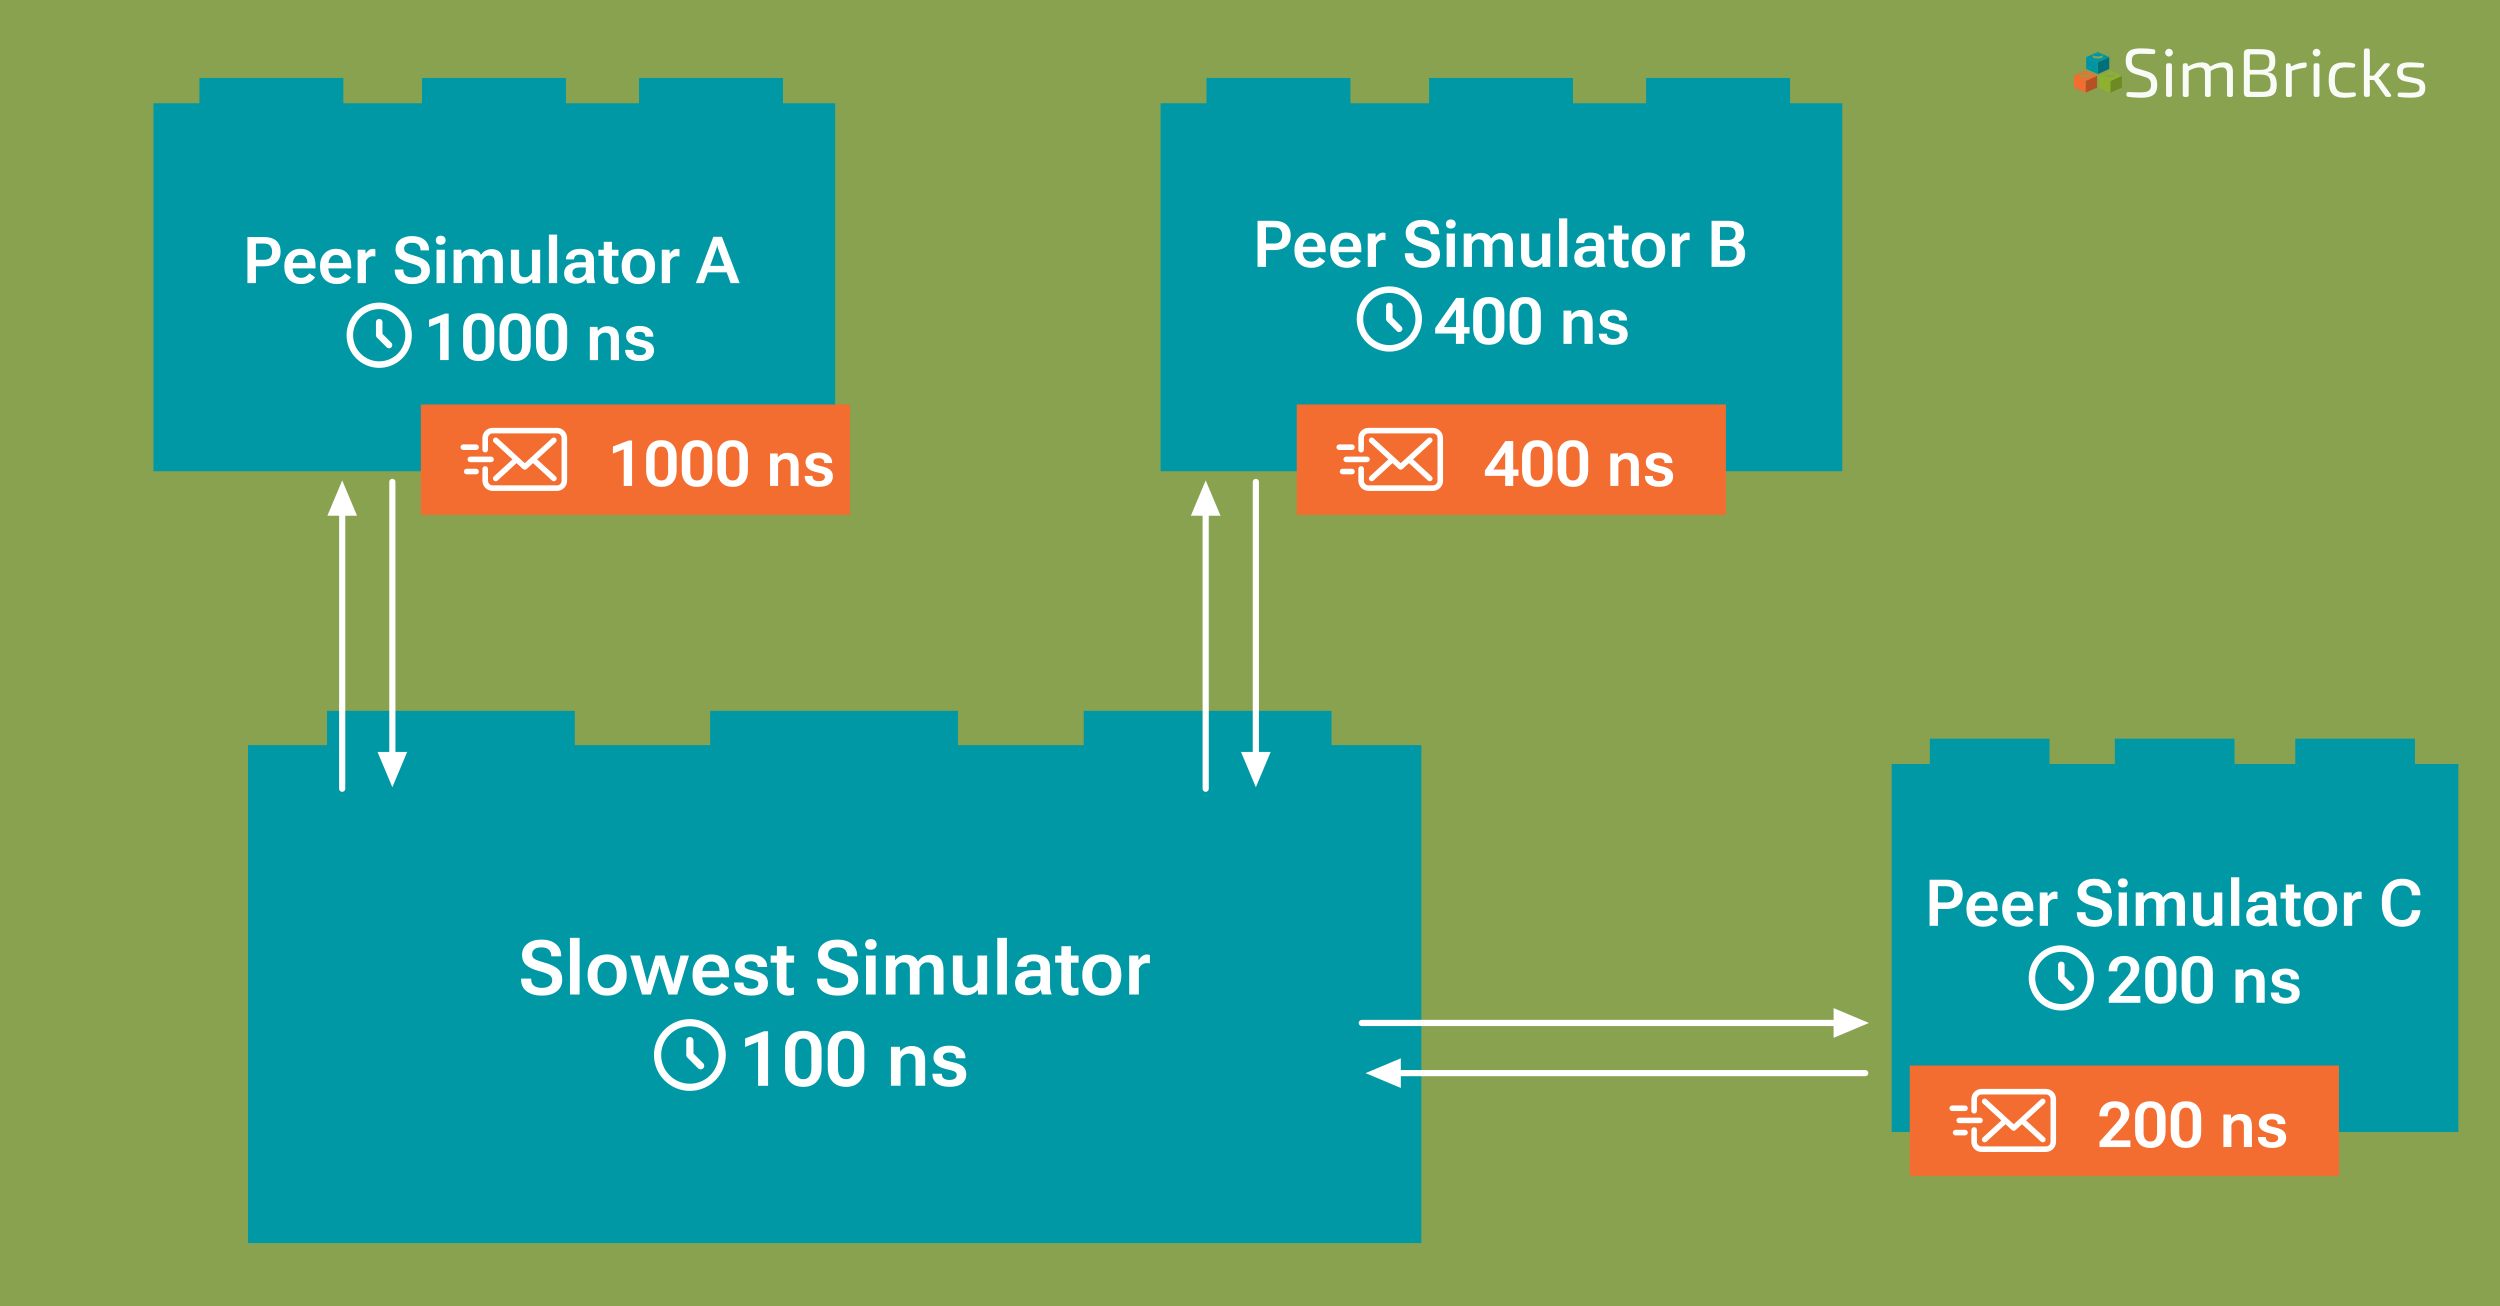 <?xml version="1.0" encoding="UTF-8" standalone="no"?>
<svg
   id="Layer_1"
   data-name="Layer 1"
   viewBox="0 0 1200 627"
   version="1.1"
   sodipodi:docname="synchronization-topology.svg"
   inkscape:version="1.2.2 (b0a8486541, 2022-12-01)"
   inkscape:export-filename="synchronization-topology.svg"
   inkscape:export-xdpi="96"
   inkscape:export-ydpi="96"
   xmlns:inkscape="http://www.inkscape.org/namespaces/inkscape"
   xmlns:sodipodi="http://sodipodi.sourceforge.net/DTD/sodipodi-0.dtd"
   xmlns="http://www.w3.org/2000/svg"
   xmlns:svg="http://www.w3.org/2000/svg">
  <sodipodi:namedview
     id="namedview1130"
     pagecolor="#ffffff"
     bordercolor="#000000"
     borderopacity="0.25"
     inkscape:showpageshadow="2"
     inkscape:pageopacity="0.0"
     inkscape:pagecheckerboard="0"
     inkscape:deskcolor="#d1d1d1"
     showgrid="false"
     inkscape:zoom="1.1225"
     inkscape:cx="556.34744"
     inkscape:cy="313.58575"
     inkscape:window-width="1920"
     inkscape:window-height="1131"
     inkscape:window-x="0"
     inkscape:window-y="0"
     inkscape:window-maximized="1"
     inkscape:current-layer="Layer_1" />
  <defs
     id="defs701">
    <style
       id="style640">
      .cls-1 {
        fill: #89a24f;
      }

      .cls-1, .cls-2, .cls-3, .cls-4, .cls-5, .cls-6, .cls-7, .cls-8, .cls-9, .cls-10 {
        stroke-width: 0px;
      }

      .cls-2 {
        fill: #0098a5;
      }

      .cls-3 {
        fill: #6c8b23;
      }

      .cls-11 {
        filter: url(#drop-shadow-5);
      }

      .cls-12 {
        filter: url(#drop-shadow-7);
      }

      .cls-13 {
        filter: url(#drop-shadow-6);
      }

      .cls-14 {
        filter: url(#drop-shadow-8);
      }

      .cls-15 {
        stroke-width: 2.96px;
      }

      .cls-15, .cls-16, .cls-17, .cls-18 {
        stroke: #fff;
      }

      .cls-15, .cls-16, .cls-18 {
        fill: none;
        stroke-linecap: round;
      }

      .cls-15, .cls-17 {
        stroke-miterlimit: 10;
      }

      .cls-4 {
        fill: url(#New_Gradient_Swatch_copy_3);
      }

      .cls-5 {
        fill: #00707a;
      }

      .cls-6 {
        fill: #f36c30;
      }

      .cls-7 {
        fill: #b65124;
      }

      .cls-8 {
        fill: #8eb230;
      }

      .cls-19 {
        opacity: .95;
      }

      .cls-16 {
        stroke-width: 3.13px;
      }

      .cls-16, .cls-18 {
        stroke-linejoin: round;
      }

      .cls-9 {
        fill: #0095a3;
      }

      .cls-10, .cls-17 {
        fill: #fff;
      }

      .cls-18 {
        stroke-width: 3.45px;
      }
    </style>
    <linearGradient
       id="New_Gradient_Swatch_copy_3"
       data-name="New Gradient Swatch copy 3"
       x1="995.44"
       y1="36.37"
       x2="995.49"
       y2="36.37"
       gradientUnits="userSpaceOnUse">
      <stop
         offset="0"
         stop-color="#f8a783"
         id="stop642" />
      <stop
         offset=".07"
         stop-color="#f6956b"
         id="stop644" />
      <stop
         offset=".15"
         stop-color="#f58655"
         id="stop646" />
      <stop
         offset=".25"
         stop-color="#f47a44"
         id="stop648" />
      <stop
         offset=".36"
         stop-color="#f37238"
         id="stop650" />
      <stop
         offset=".53"
         stop-color="#f36d31"
         id="stop652" />
      <stop
         offset="1"
         stop-color="#f36c30"
         id="stop654" />
    </linearGradient>
    <filter
       id="drop-shadow-5"
       filterUnits="userSpaceOnUse">
      <feOffset
         dx="2"
         dy="2"
         id="feOffset657" />
      <feGaussianBlur
         result="blur"
         stdDeviation="2"
         id="feGaussianBlur659" />
      <feFlood
         flood-color="#000"
         flood-opacity=".37"
         id="feFlood661" />
      <feComposite
         in2="blur"
         operator="in"
         id="feComposite663"
         result="result1" />
      <feComposite
         in="SourceGraphic"
         in2="result1"
         id="feComposite665" />
    </filter>
    <filter
       id="drop-shadow-6"
       filterUnits="userSpaceOnUse">
      <feOffset
         dx="2"
         dy="2"
         id="feOffset668" />
      <feGaussianBlur
         result="blur-2"
         stdDeviation="2"
         id="feGaussianBlur670" />
      <feFlood
         flood-color="#000"
         flood-opacity=".37"
         id="feFlood672" />
      <feComposite
         in2="blur-2"
         operator="in"
         id="feComposite674"
         result="result1" />
      <feComposite
         in="SourceGraphic"
         in2="result1"
         id="feComposite676" />
    </filter>
    <filter
       id="drop-shadow-7"
       filterUnits="userSpaceOnUse">
      <feOffset
         dx="2"
         dy="2"
         id="feOffset679" />
      <feGaussianBlur
         result="blur-3"
         stdDeviation="2"
         id="feGaussianBlur681" />
      <feFlood
         flood-color="#000"
         flood-opacity=".37"
         id="feFlood683" />
      <feComposite
         in2="blur-3"
         operator="in"
         id="feComposite685"
         result="result1" />
      <feComposite
         in="SourceGraphic"
         in2="result1"
         id="feComposite687" />
    </filter>
    <filter
       id="drop-shadow-8"
       filterUnits="userSpaceOnUse">
      <feOffset
         dx="2"
         dy="2"
         id="feOffset690" />
      <feGaussianBlur
         result="blur-4"
         stdDeviation="2"
         id="feGaussianBlur692" />
      <feFlood
         flood-color="#000"
         flood-opacity=".37"
         id="feFlood694" />
      <feComposite
         in2="blur-4"
         operator="in"
         id="feComposite696"
         result="result1" />
      <feComposite
         in="SourceGraphic"
         in2="result1"
         id="feComposite698" />
    </filter>
  </defs>
  <rect
     class="cls-1"
     x="-6.86"
     y="-8"
     width="1214"
     height="644"
     id="rect703" />
  <g
     id="g761">
    <g
       id="g739">
      <g
         id="g715">
        <polygon
           class="cls-7"
           points="1006.58 36.37 1006.58 42.05 1001.04 44.53 1001.04 38.85 1005.78 36.73 1006.58 36.37"
           id="polygon705" />
        <path
           class="cls-4"
           d="M995.44,36.37l.04.02v-.04l-.04.02Z"
           id="path707" />
        <path
           class="cls-6"
           d="M1001.02,33.89l-5.54,2.46v.04l5.54,2.46h0l5.55-2.48-5.55-2.48ZM1001.03,37.08c-1.33,0-2.41-.31-2.41-.7v-1.05c0-.38,1.08-.7,2.41-.7s2.41.31,2.41.7v1.03s0,0,0,.01c0,.39-1.08.7-2.41.7Z"
           id="path709" />
        <path
           class="cls-6"
           d="M1003.43,35.33c0,.21-.31.4-.81.52-.43.11-.98.18-1.59.18s-1.17-.07-1.59-.17c-.5-.13-.81-.32-.81-.52,0-.38,1.08-.7,2.41-.7s2.41.31,2.41.7Z"
           id="path711" />
        <polygon
           class="cls-6"
           points="1001.03 38.85 1001.03 44.53 995.47 42.05 995.47 36.37 996.27 36.73 1001.02 38.84 1001.03 38.85"
           id="polygon713" />
      </g>
      <polygon
         class="cls-5"
         points="1012.45 27.39 1012.45 33.07 1006.92 35.55 1006.92 29.87 1011.65 27.75 1012.45 27.39"
         id="polygon717" />
      <path
         class="cls-9"
         d="M1001.32,27.39l.04.02v-.04l-.04.02Z"
         id="path719" />
      <path
         class="cls-9"
         d="M1006.9,24.91l-5.54,2.46v.04l5.54,2.46h0l5.55-2.48-5.55-2.48ZM1006.91,28.1c-1.33,0-2.41-.31-2.41-.7v-1.05c0-.38,1.08-.7,2.41-.7s2.41.31,2.41.7v1.03s0,0,0,.01c0,.39-1.08.7-2.41.7Z"
         id="path721" />
      <path
         class="cls-9"
         d="M1009.31,26.35c0,.21-.31.4-.81.52-.43.11-.98.18-1.59.18s-1.17-.07-1.59-.17c-.5-.13-.81-.32-.81-.52,0-.38,1.08-.7,2.41-.7s2.41.31,2.41.7Z"
         id="path723" />
      <polygon
         class="cls-9"
         points="1006.91 29.87 1006.91 35.55 1001.34 33.07 1001.34 27.39 1002.15 27.75 1006.9 29.86 1006.91 29.87"
         id="polygon725" />
      <g
         id="g737">
        <polygon
           class="cls-3"
           points="1018.5 36.37 1018.5 42.05 1012.96 44.53 1012.96 38.85 1017.7 36.73 1018.5 36.37"
           id="polygon727" />
        <path
           class="cls-8"
           d="M1007.37,36.37l.04.02v-.04l-.04.02Z"
           id="path729" />
        <path
           class="cls-8"
           d="M1012.95,33.89l-5.54,2.46v.04l5.54,2.46h0l5.55-2.48-5.55-2.48ZM1012.95,37.08c-1.33,0-2.41-.31-2.41-.7v-1.05c0-.38,1.08-.7,2.41-.7s2.41.31,2.41.7v1.03s0,0,0,.01c0,.39-1.08.7-2.41.7Z"
           id="path731" />
        <path
           class="cls-8"
           d="M1015.36,35.33c0,.21-.31.4-.81.52-.43.11-.98.18-1.59.18s-1.17-.07-1.59-.17c-.5-.13-.81-.32-.81-.52,0-.38,1.08-.7,2.41-.7s2.41.31,2.41.7Z"
           id="path733" />
        <polygon
           class="cls-8"
           points="1012.95 38.85 1012.95 44.53 1007.39 42.05 1007.39 36.37 1008.2 36.73 1012.94 38.84 1012.95 38.85"
           id="polygon735" />
      </g>
    </g>
    <g
       class="cls-19"
       id="g759">
      <path
         class="cls-10"
         d="M1021.5,46.47c-.62-.11-.89-.44-.84-1.03l.02-.38c.05-.6.4-.91,1.04-.87,3.23.12,4.42.14,6.14.13,3.52-.02,4.64-1.08,4.64-3.6,0-2.31-.93-3.19-2.98-3.79l-4.57-1.39c-3.37-.96-4.62-3.23-4.62-6.39,0-4.6,2.33-5.96,7.45-5.94,1.87,0,3.99.12,5.99.46.55.11.83.46.78,1.05l-.02.36c-.05.58-.4.9-.99.87-1.68-.08-3.83-.14-5.64-.14-3.31,0-4.63.55-4.63,3.41,0,2.19.92,3.17,3.01,3.75l4.45,1.34c3.57,1.03,4.74,3.26,4.74,6.45,0,4.56-2.32,6.16-7.69,6.16-1.37,0-3.6-.06-6.28-.45Z"
         id="path741" />
      <path
         class="cls-10"
         d="M1039.26,25.27c0-1.01.83-1.85,1.86-1.85s1.85.84,1.85,1.85-.84,1.86-1.85,1.86-1.86-.83-1.86-1.86ZM1039.71,45.52v-14.15c0-.67.35-1.01,1.01-1.01h.79c.67,0,1.01.34,1.01,1.01v14.15c0,.67-.34,1.01-1.01,1.01h-.79c-.66,0-1.01-.35-1.01-1.01Z"
         id="path743" />
      <path
         class="cls-10"
         d="M1048.74,46.54c-.66,0-1.01-.34-1.01-1.01v-14.15c0-.66.33-1.01.99-1.01h.36c.64,0,.97.05,1.1.7l.04.41c.05.29.24.41.51.22,2.06-1.33,4.64-1.75,6.07-1.75,1.77,0,3,.34,3.91,1.73.15.25.33.27.62.07,2.1-1.33,4.07-1.8,6.1-1.8,2.84,0,4.37,1.54,4.37,4.45v11.14c0,.67-.35,1.01-1.01,1.01h-.81c-.67,0-1.01-.34-1.01-1.01v-10.33c-.02-1.99-.71-2.84-2.52-2.84-1.39,0-2.78.24-5.05,1.5-.2.13-.28.27-.27.51.03.43.04.83.02,1.28v9.88c-.02.67-.38,1.01-1.04,1.01h-.71c-.67,0-1.01-.34-1.01-1.01v-10.33c.02-2.09-.81-2.84-2.52-2.84-1.09,0-2.71.18-5,1.46-.2.11-.28.27-.3.51v11.2c-.02.67-.37,1.01-1.04,1.01h-.79Z"
         id="path745" />
      <path
         class="cls-10"
         d="M1078.95,46.54c-1.27,0-1.9-.7-1.9-1.94v-19.06c0-1.24.64-1.83,1.9-1.94h5.55c5.64,0,7.65,1,7.65,5.72,0,3.12-.98,4.8-3.24,5.16-.27.05-.27.28,0,.33,2.9.39,3.93,2.53,3.93,6.02,0,4.66-2.05,5.72-7.32,5.72h-6.57ZM1084.84,33.52c3.32,0,4.47-.78,4.47-3.87s-1.27-3.57-4.94-3.57h-3.78c-.46,0-.68.22-.68.68v6.36c0,.27.14.41.41.41h4.52ZM1085.08,44.08c3.61,0,4.8-.54,4.8-3.74,0-3.56-1.27-4.52-5.01-4.56h-4.54c-.27,0-.41.14-.41.41v7.19c0,.47.21.68.66.68l4.5.02h0Z"
         id="path747" />
      <path
         class="cls-10"
         d="M1097.24,45.6v-14.3c0-.62.33-.94.93-.94h.4c.57,0,.9.16.98.75l.04.43c.05.33.31.41.56.22,2.11-1.13,3.85-1.66,6.21-1.77.65-.07.97.33.88.97l-.08.75c-.09.59-.41.78-.97.88-1.14.1-3.43.5-5.79,1.27-.22.08-.33.25-.33.47v11.28c0,.62-.32.94-.94.94h-.96c-.61,0-.94-.33-.94-.94Z"
         id="path749" />
      <path
         class="cls-10"
         d="M1110.08,25.27c0-1.01.83-1.85,1.86-1.85s1.85.84,1.85,1.85-.84,1.86-1.85,1.86-1.86-.83-1.86-1.86ZM1110.53,45.52v-14.15c0-.67.35-1.01,1.01-1.01h.79c.67,0,1.01.34,1.01,1.01v14.15c0,.67-.34,1.01-1.01,1.01h-.79c-.66,0-1.01-.35-1.01-1.01Z"
         id="path751" />
      <path
         class="cls-10"
         d="M1117.76,38.43c0-6.25,2.09-8.5,7.69-8.5,1.17,0,2.87.12,4.3.49.62.16.86.59.74,1.2-.14.61-.51.87-1.13.86-1.22-.09-2.55-.14-3.44-.14-3.85,0-5.2,1.37-5.2,6.09s1.35,6.11,5.2,6.11c.79,0,2.34-.05,3.75-.21.67-.08,1.04.2,1.15.81.11.66-.15,1.08-.75,1.24-1.45.35-3.09.55-4.63.55-5.61,0-7.68-2.25-7.68-8.5Z"
         id="path753" />
      <path
         class="cls-10"
         d="M1134.67,45.52v-21.25c0-.66.34-1.01,1.01-1.01h.81c.67,0,1.01.34,1.01,1.01l.04,9.32c0,.84-.03,1.57-.12,2.34-.03.27.11.43.38.43h1.34c.22,0,.36-.08.5-.25l4.48-5.19c.35-.4.69-.58,1.25-.58h.92c.88,0,1.14.56.58,1.25l-4.04,4.68c-.26.34-.61.68-.88.87-.22.16-.22.38,0,.57.26.21.64.67.88,1.02l4.74,6.56c.49.68.2,1.22-.63,1.22h-.99c-.56,0-.93-.19-1.23-.66l-5.05-7.19c-.11-.19-.28-.27-.49-.27h-1.37c-.29,0-.43.16-.41.43.09.75.12,1.48.12,2.17v4.51c0,.66-.35,1.01-1.01,1.01h-.81c-.66,0-1.01-.35-1.01-1.01Z"
         id="path755" />
      <path
         class="cls-10"
         d="M1151.69,46.57c-.64-.07-.86-.45-.8-1.18.06-.76.35-1,1-.97,1.44.07,3.06.11,4.75.1,3.63-.02,4.75-.46,4.75-2.26,0-1.53-.98-2-2.72-2.35l-4.3-.91c-2.69-.58-3.76-2.04-3.76-4.61,0-3.32,1.9-4.51,6.25-4.47,1.8.03,4,.17,5.88.39.59.08.91.42.83,1.13-.08.81-.38,1.05-1.04,1.02-1.73-.08-3.51-.13-5.25-.14-2.93-.02-3.92.3-3.92,2.06,0,1.59.83,2.02,2.48,2.39l4.35.93c2.76.6,3.95,1.86,3.95,4.54,0,3.56-2.21,4.64-6.91,4.64-1.06,0-3.14-.03-5.52-.33Z"
         id="path757" />
    </g>
  </g>
  <g
     class="cls-11"
     id="g839">
    <g
       id="g785">
      <rect
         class="cls-2"
         x="117.03"
         y="355.66"
         width="563.21"
         height="239.04"
         id="rect777" />
      <rect
         class="cls-2"
         x="154.96"
         y="339.21"
         width="118.94"
         height="22.47"
         id="rect779" />
      <rect
         class="cls-2"
         x="338.87"
         y="339.21"
         width="118.94"
         height="22.47"
         id="rect781" />
      <rect
         class="cls-2"
         x="518.18"
         y="339.21"
         width="118.94"
         height="22.47"
         id="rect783" />
    </g>
    <g
       id="g837">
      <g
         id="g819">
        <path
           class="cls-10"
           d="M248.13,467.74h4.85v.34c0,1.37.45,2.4,1.34,3.08.89.68,2.14,1.02,3.75,1.02s2.84-.33,3.7-.99c.86-.66,1.29-1.54,1.29-2.63s-.41-1.92-1.23-2.52-2.53-1.25-5.12-1.93c-2.75-.75-4.79-1.71-6.12-2.88-1.33-1.17-2-2.8-2.01-4.88,0-2.19.84-3.96,2.51-5.32s3.95-2.03,6.83-2.03,5.15.71,6.87,2.12,2.57,3.26,2.57,5.55v.37h-4.76v-.34c0-1.18-.39-2.14-1.18-2.87-.79-.73-1.95-1.09-3.49-1.09s-2.69.3-3.43.89c-.73.59-1.1,1.4-1.1,2.41s.39,1.72,1.16,2.24,2.46,1.14,5.05,1.85c2.71.75,4.76,1.72,6.16,2.94,1.4,1.21,2.09,2.96,2.09,5.23s-.89,4.21-2.66,5.57-4.15,2.04-7.12,2.04-5.36-.67-7.2-2.02-2.76-3.27-2.76-5.75v-.39Z"
           id="path787" />
        <path
           class="cls-10"
           d="M271.58,448.16h4.63v27.21h-4.63v-27.21Z"
           id="path789" />
        <path
           class="cls-10"
           d="M280.07,465.73c0-2.91.86-5.24,2.58-6.99,1.72-1.75,3.98-2.62,6.77-2.62s5.07.87,6.79,2.62c1.72,1.75,2.58,4.07,2.58,6.99v.57c0,2.9-.86,5.22-2.58,6.98s-3.99,2.63-6.79,2.63-5.05-.88-6.77-2.63c-1.72-1.75-2.58-4.08-2.58-6.98v-.57ZM284.79,466.49c0,1.8.4,3.22,1.19,4.27.79,1.05,1.94,1.57,3.44,1.57s2.65-.52,3.44-1.57c.79-1.05,1.19-2.47,1.19-4.27v-.96c0-1.81-.4-3.24-1.2-4.28-.8-1.04-1.94-1.56-3.43-1.56s-2.62.52-3.43,1.56c-.8,1.04-1.21,2.47-1.21,4.28v.96Z"
           id="path791" />
        <path
           class="cls-10"
           d="M305.12,456.66l2.98,11.08c.12.47.22.89.29,1.24.08.35.16.77.24,1.24h.11c.07-.47.14-.89.2-1.24.07-.36.17-.77.31-1.24l3.41-11.08h4.31l3.53,11.09c.15.46.27.87.35,1.23s.16.77.24,1.23h.11c.08-.46.16-.87.22-1.23.06-.36.15-.77.26-1.23l2.95-11.09h4.08l-5.66,18.71h-4.21l-3.53-11.01c-.14-.45-.27-.91-.39-1.38-.12-.47-.22-.94-.32-1.4h-.09c-.08.46-.19.93-.31,1.4-.12.47-.25.94-.38,1.38l-3.41,11.01h-4.24l-5.65-18.71h4.6Z"
           id="path793" />
        <path
           class="cls-10"
           d="M330.43,465.73c0-2.88.84-5.2,2.51-6.96s3.84-2.65,6.51-2.65,4.74.83,6.24,2.48c1.5,1.65,2.25,3.92,2.25,6.81v1.7h-14.43v-3.05h9.83v-.43c.01-1.14-.32-2.1-.99-2.89-.67-.79-1.62-1.19-2.87-1.19-1.47,0-2.57.55-3.32,1.65-.75,1.1-1.12,2.54-1.12,4.33v.94c0,1.75.4,3.18,1.2,4.28.8,1.1,2,1.65,3.59,1.65,1.07,0,1.99-.25,2.76-.75s1.4-1.09,1.87-1.77l3.18,2.2c-.59,1.04-1.56,1.94-2.91,2.69-1.35.75-2.96,1.13-4.83,1.13-2.98,0-5.31-.88-6.98-2.65-1.67-1.77-2.5-4.09-2.5-6.95v-.57Z"
           id="path795" />
        <path
           class="cls-10"
           d="M354.89,469.62v.21c0,.95.33,1.65.99,2.09.66.45,1.54.67,2.65.67s1.99-.22,2.59-.65c.6-.43.91-1,.91-1.71s-.28-1.24-.85-1.59c-.57-.35-1.88-.75-3.92-1.2-2.13-.46-3.73-1.15-4.79-2.06s-1.6-2.12-1.6-3.62c0-1.7.69-3.07,2.07-4.1,1.38-1.03,3.23-1.54,5.57-1.54s4.2.53,5.6,1.58c1.4,1.05,2.1,2.49,2.1,4.31v.16h-4.53v-.25c0-.77-.26-1.38-.78-1.82-.52-.44-1.33-.67-2.41-.67s-1.86.19-2.35.57c-.49.38-.74.87-.74,1.47s.3,1.08.9,1.43c.6.35,1.93.75,3.99,1.2,2.12.45,3.7,1.13,4.75,2.03,1.05.91,1.57,2.17,1.57,3.79,0,1.82-.68,3.27-2.04,4.35-1.36,1.08-3.36,1.62-6,1.62s-4.65-.54-6.08-1.62-2.14-2.59-2.14-4.52v-.16l4.56.02Z"
           id="path797" />
        <path
           class="cls-10"
           d="M367.93,456.66h11.24v3.41h-11.24v-3.41ZM370.89,458.5l.02-.53v-5.79h4.6v17.86c0,.84.16,1.43.48,1.76.32.33.79.5,1.4.5.28,0,.57-.03.86-.1.29-.06.58-.15.86-.26v3.41c-.28.14-.68.27-1.18.38-.5.11-1.05.17-1.64.17-1.62,0-2.93-.47-3.92-1.4s-1.48-2.4-1.48-4.38v-11.61Z"
           id="path799" />
        <path
           class="cls-10"
           d="M390.22,467.74h4.85v.34c0,1.37.45,2.4,1.34,3.08s2.15,1.02,3.75,1.02,2.84-.33,3.7-.99,1.29-1.54,1.29-2.63-.41-1.92-1.23-2.52c-.82-.6-2.53-1.25-5.12-1.93-2.75-.75-4.78-1.71-6.12-2.88-1.33-1.17-2-2.8-2.02-4.88,0-2.19.84-3.96,2.51-5.32,1.67-1.36,3.95-2.03,6.83-2.03s5.15.71,6.87,2.12,2.57,3.26,2.57,5.55v.37h-4.76v-.34c0-1.18-.39-2.14-1.18-2.87-.79-.73-1.95-1.09-3.49-1.09s-2.69.3-3.43.89c-.73.59-1.1,1.4-1.1,2.41s.39,1.72,1.16,2.24c.77.52,2.46,1.14,5.05,1.85,2.71.75,4.76,1.72,6.16,2.94,1.4,1.21,2.09,2.96,2.09,5.23s-.89,4.21-2.66,5.57-4.15,2.04-7.12,2.04-5.36-.67-7.2-2.02c-1.84-1.35-2.76-3.27-2.76-5.75v-.39Z"
           id="path801" />
        <path
           class="cls-10"
           d="M413.98,449.5c.47-.49,1.15-.73,2.04-.73s1.57.24,2.04.73c.47.49.71,1.09.71,1.81s-.24,1.33-.72,1.82c-.48.49-1.16.74-2.05.74s-1.55-.25-2.02-.74c-.47-.49-.71-1.1-.71-1.82s.24-1.33.71-1.81ZM413.69,456.66h4.63v18.71h-4.63v-18.71Z"
           id="path803" />
        <path
           class="cls-10"
           d="M423.24,456.66h4.33l.12,2.22h.11c.58-.82,1.34-1.45,2.27-1.9.93-.45,1.95-.67,3.04-.67,1.29,0,2.41.26,3.36.79.95.53,1.64,1.33,2.09,2.41h.09c.67-1.08,1.54-1.88,2.58-2.41,1.05-.53,2.18-.79,3.4-.79,1.91,0,3.42.57,4.55,1.71,1.13,1.14,1.7,3.05,1.7,5.73v11.63h-4.62v-11.86c0-1.24-.26-2.15-.78-2.73-.52-.57-1.28-.86-2.29-.86-.86-.01-1.62.22-2.27.71-.65.49-1.17,1.14-1.54,1.97v12.76h-4.63v-11.82c0-1.27-.26-2.19-.79-2.76-.53-.57-1.29-.86-2.3-.86-.88,0-1.63.24-2.27.71-.64.47-1.15,1.13-1.53,1.97v12.76h-4.62v-18.71Z"
           id="path805" />
        <path
           class="cls-10"
           d="M455.37,456.66h4.62v11.77c0,1.36.29,2.31.86,2.86s1.36.82,2.37.82c.89,0,1.68-.25,2.37-.75s1.22-1.13,1.59-1.89v-12.8h4.62v18.71h-4.33l-.12-2.2h-.11c-.59.79-1.37,1.42-2.33,1.87-.96.46-2.03.68-3.21.68-1.87,0-3.39-.57-4.56-1.71-1.17-1.14-1.76-3.04-1.76-5.72v-11.65Z"
           id="path807" />
        <path
           class="cls-10"
           d="M476.7,448.16h4.63v27.21h-4.63v-27.21Z"
           id="path809" />
        <path
           class="cls-10"
           d="M487.62,465.24c1.58-1.05,3.57-1.57,5.97-1.57h3.82v-1.14c0-.92-.24-1.68-.72-2.26-.48-.59-1.32-.88-2.53-.88s-2.06.24-2.57.73-.75,1.06-.75,1.72v.21h-4.56v-.21c0-1.61.74-2.96,2.22-4.07s3.43-1.65,5.84-1.65,4.3.53,5.65,1.59c1.35,1.06,2.03,2.67,2.03,4.84v8.59c0,.77.06,1.5.2,2.17.13.68.31,1.27.53,1.77v.28h-4.51c-.15-.28-.29-.65-.41-1.1s-.2-.89-.23-1.33c-.39.72-1.09,1.37-2.1,1.93s-2.28.85-3.82.85c-1.81,0-3.34-.49-4.58-1.48-1.24-.99-1.86-2.45-1.86-4.38,0-2.04.79-3.58,2.37-4.62ZM490.67,471.65c.52.54,1.34.81,2.47.81s2.18-.38,3.02-1.15c.84-.77,1.26-1.65,1.26-2.65v-2.08h-3.21c-1.44,0-2.52.25-3.24.76-.72.51-1.07,1.23-1.07,2.15s.26,1.62.78,2.16Z"
           id="path811" />
        <path
           class="cls-10"
           d="M504.48,456.66h11.24v3.41h-11.24v-3.41ZM507.44,458.5l.02-.53v-5.79h4.6v17.86c0,.84.16,1.43.48,1.76.32.33.79.5,1.4.5.28,0,.57-.03.86-.1.29-.06.58-.15.86-.26v3.41c-.28.14-.68.27-1.18.38-.5.11-1.05.17-1.64.17-1.62,0-2.93-.47-3.92-1.4s-1.48-2.4-1.48-4.38v-11.61Z"
           id="path813" />
        <path
           class="cls-10"
           d="M517.51,465.73c0-2.91.86-5.24,2.58-6.99,1.72-1.75,3.98-2.62,6.77-2.62s5.07.87,6.79,2.62c1.72,1.75,2.58,4.07,2.58,6.99v.57c0,2.9-.86,5.22-2.58,6.98s-3.99,2.63-6.79,2.63-5.05-.88-6.77-2.63c-1.72-1.75-2.58-4.08-2.58-6.98v-.57ZM522.23,466.49c0,1.8.4,3.22,1.19,4.27.79,1.05,1.94,1.57,3.44,1.57s2.65-.52,3.44-1.57c.79-1.05,1.19-2.47,1.19-4.27v-.96c0-1.81-.4-3.24-1.2-4.28-.8-1.04-1.94-1.56-3.43-1.56s-2.62.52-3.43,1.56c-.8,1.04-1.21,2.47-1.21,4.28v.96Z"
           id="path815" />
        <path
           class="cls-10"
           d="M540.02,456.66h4.35l.12,2.17h.09c.4-.72.95-1.35,1.65-1.88.7-.53,1.5-.8,2.41-.8.25,0,.5.03.76.09.26.06.44.11.55.16v4.05c-.21-.05-.44-.08-.68-.11s-.51-.04-.79-.04c-.9,0-1.69.25-2.36.75-.67.5-1.17,1.14-1.47,1.91v12.41h-4.63v-18.71Z"
           id="path817" />
      </g>
      <g
         id="g835">
        <g
           id="g831">
          <path
             class="cls-10"
             d="M361.88,498.06l-6.23,2.49v-4.1l9.04-3.44h1.99v26.17h-4.79v-21.11Z"
             id="path821" />
          <path
             class="cls-10"
             d="M374.81,502.02c0-2.76.76-4.99,2.27-6.68,1.51-1.7,3.68-2.55,6.5-2.55s4.95.85,6.48,2.54c1.53,1.69,2.29,3.92,2.29,6.69v8.45c0,2.77-.77,5-2.3,6.69-1.53,1.69-3.69,2.54-6.47,2.54s-4.98-.85-6.5-2.54c-1.52-1.69-2.27-3.92-2.27-6.69v-8.45ZM380.62,514.57c.61.96,1.6,1.44,2.96,1.44s2.35-.48,2.96-1.44c.62-.96.92-2.2.92-3.71v-9.23c0-1.52-.31-2.75-.92-3.7-.62-.95-1.6-1.43-2.96-1.43s-2.33.48-2.95,1.43c-.62.95-.92,2.19-.92,3.7v9.23c0,1.52.3,2.75.91,3.71Z"
             id="path823" />
          <path
             class="cls-10"
             d="M395.33,502.02c0-2.76.76-4.99,2.27-6.68,1.52-1.7,3.68-2.55,6.5-2.55s4.95.85,6.48,2.54,2.29,3.92,2.29,6.69v8.45c0,2.77-.77,5-2.3,6.69-1.53,1.69-3.69,2.54-6.47,2.54s-4.98-.85-6.5-2.54c-1.51-1.69-2.27-3.92-2.27-6.69v-8.45ZM401.14,514.57c.61.96,1.59,1.44,2.96,1.44s2.35-.48,2.96-1.44c.62-.96.92-2.2.92-3.71v-9.23c0-1.52-.31-2.75-.92-3.7-.62-.95-1.6-1.43-2.96-1.43s-2.33.48-2.95,1.43c-.62.95-.92,2.19-.92,3.7v9.23c0,1.52.3,2.75.91,3.71Z"
             id="path825" />
          <path
             class="cls-10"
             d="M425.65,500.45h4.33l.12,2.2h.11c.54-.77,1.3-1.39,2.25-1.86.96-.47,2.02-.71,3.18-.71,1.92,0,3.47.54,4.65,1.62s1.78,2.96,1.78,5.64v11.82h-4.62v-11.95c0-1.28-.28-2.18-.84-2.71-.56-.53-1.36-.79-2.39-.79-.85,0-1.63.24-2.33.71s-1.25,1.12-1.62,1.95v12.78h-4.62v-18.71Z"
             id="path827" />
          <path
             class="cls-10"
             d="M450.1,513.41v.21c0,.95.33,1.65.99,2.09.66.45,1.54.67,2.65.67s1.99-.22,2.59-.65c.6-.43.9-1,.9-1.71s-.28-1.24-.85-1.59c-.57-.35-1.88-.75-3.92-1.2-2.13-.46-3.73-1.15-4.79-2.06-1.06-.91-1.6-2.12-1.6-3.62,0-1.7.69-3.07,2.07-4.1s3.23-1.54,5.57-1.54,4.2.53,5.6,1.58c1.4,1.05,2.1,2.49,2.1,4.31v.16h-4.53v-.25c0-.77-.26-1.38-.78-1.82-.52-.44-1.33-.67-2.41-.67s-1.86.19-2.35.57c-.49.38-.74.87-.74,1.47s.3,1.08.9,1.43c.6.35,1.93.75,3.99,1.2,2.12.45,3.7,1.13,4.75,2.03,1.05.91,1.57,2.17,1.57,3.79,0,1.82-.68,3.27-2.04,4.35s-3.36,1.62-6,1.62-4.65-.54-6.08-1.62c-1.43-1.08-2.14-2.59-2.14-4.52v-.16l4.56.02Z"
             id="path829" />
        </g>
        <path
           class="cls-18"
           d="M329.14,497.5v6.9l5.17,5.17M344.65,504.4c0,8.57-6.95,15.51-15.51,15.51s-15.51-6.95-15.51-15.51,6.95-15.51,15.51-15.51,15.51,6.95,15.51,15.51Z"
           id="path833" />
      </g>
    </g>
  </g>
  <g
     class="cls-13"
     id="g849">
    <rect
       class="cls-2"
       x="71.67"
       y="47.57"
       width="327.21"
       height="176.63"
       id="rect841" />
    <rect
       class="cls-2"
       x="93.71"
       y="35.42"
       width="69.1"
       height="16.6"
       id="rect843" />
    <rect
       class="cls-2"
       x="200.56"
       y="35.42"
       width="69.1"
       height="16.6"
       id="rect845" />
    <rect
       class="cls-2"
       x="304.73"
       y="35.42"
       width="69.1"
       height="16.6"
       id="rect847" />
  </g>
  <g
     id="g897">
    <g
       id="g879">
      <path
         class="cls-10"
         d="M118.76,113.77h8.07c2.52,0,4.46.62,5.82,1.85s2.04,2.95,2.04,5.16-.68,3.92-2.04,5.17c-1.36,1.25-3.3,1.88-5.83,1.88h-3.98v8.07h-4.07v-22.12ZM126.54,124.71c1.53,0,2.59-.36,3.18-1.08.59-.72.89-1.67.89-2.86s-.3-2.11-.89-2.82c-.59-.7-1.65-1.06-3.18-1.06h-3.71v7.81h3.71Z"
         id="path851" />
      <path
         class="cls-10"
         d="M136.46,127.64c0-2.46.72-4.45,2.15-5.96,1.43-1.51,3.29-2.26,5.57-2.26s4.06.71,5.34,2.12c1.28,1.41,1.92,3.35,1.92,5.83v1.46h-12.35v-2.61h8.42v-.36c0-.97-.27-1.8-.84-2.48-.57-.68-1.39-1.02-2.45-1.02-1.26,0-2.2.47-2.84,1.41s-.96,2.18-.96,3.71v.81c0,1.5.34,2.72,1.03,3.66.68.94,1.71,1.41,3.08,1.41.91,0,1.7-.21,2.36-.65s1.2-.93,1.6-1.51l2.72,1.88c-.51.89-1.34,1.66-2.49,2.3s-2.53.96-4.13.96c-2.55,0-4.54-.76-5.97-2.27-1.43-1.51-2.14-3.5-2.14-5.95v-.49Z"
         id="path853" />
      <path
         class="cls-10"
         d="M153.61,127.64c0-2.46.72-4.45,2.15-5.96,1.43-1.51,3.29-2.26,5.57-2.26s4.06.71,5.34,2.12c1.28,1.41,1.92,3.35,1.92,5.83v1.46h-12.35v-2.61h8.42v-.36c.01-.97-.27-1.8-.84-2.48-.57-.68-1.39-1.02-2.45-1.02-1.26,0-2.2.47-2.84,1.41-.64.94-.96,2.18-.96,3.71v.81c0,1.5.34,2.72,1.03,3.66.68.94,1.71,1.41,3.08,1.41.91,0,1.7-.21,2.36-.65.66-.43,1.2-.93,1.6-1.51l2.72,1.88c-.51.89-1.34,1.66-2.49,2.3-1.15.64-2.53.96-4.13.96-2.55,0-4.54-.76-5.97-2.27s-2.14-3.5-2.14-5.95v-.49Z"
         id="path855" />
      <path
         class="cls-10"
         d="M171.66,119.88h3.72l.11,1.85h.08c.34-.62.82-1.15,1.41-1.61.6-.46,1.29-.68,2.07-.68.21,0,.43.03.65.08.22.05.38.1.47.14v3.46c-.18-.04-.38-.07-.58-.09-.21-.02-.43-.03-.68-.03-.77,0-1.44.22-2.02.65-.58.43-1,.98-1.26,1.63v10.62h-3.96v-16.01Z"
         id="path857" />
      <path
         class="cls-10"
         d="M189.46,129.36h4.15v.29c0,1.18.38,2.05,1.15,2.64s1.84.87,3.21.87,2.43-.28,3.17-.85c.73-.57,1.1-1.32,1.1-2.25s-.35-1.64-1.06-2.16-2.17-1.07-4.38-1.66c-2.35-.64-4.09-1.46-5.23-2.46-1.14-1-1.71-2.4-1.72-4.18,0-1.87.72-3.39,2.15-4.55,1.43-1.16,3.38-1.74,5.84-1.74s4.41.61,5.88,1.82c1.47,1.21,2.2,2.79,2.2,4.75v.32h-4.07v-.29c0-1.01-.34-1.83-1.01-2.45-.67-.62-1.67-.93-2.99-.93s-2.3.25-2.93.76c-.63.51-.94,1.2-.94,2.07s.33,1.47,1,1.91,2.1.97,4.32,1.58c2.32.64,4.08,1.48,5.27,2.51s1.79,2.53,1.79,4.47-.76,3.61-2.28,4.77c-1.52,1.17-3.55,1.75-6.09,1.75s-4.59-.58-6.16-1.73c-1.58-1.15-2.36-2.79-2.36-4.92v-.33Z"
         id="path859" />
      <path
         class="cls-10"
         d="M209.79,113.76c.4-.42.99-.62,1.75-.62s1.34.21,1.75.62c.4.42.61.93.61,1.55s-.21,1.14-.62,1.56c-.41.42-1,.63-1.75.63s-1.33-.21-1.73-.63c-.41-.42-.61-.94-.61-1.56s.2-1.13.61-1.55ZM209.55,119.88h3.96v16.01h-3.96v-16.01Z"
         id="path861" />
      <path
         class="cls-10"
         d="M217.72,119.88h3.71l.11,1.9h.09c.5-.7,1.14-1.24,1.94-1.63.8-.38,1.67-.58,2.6-.58,1.1,0,2.06.23,2.87.68s1.41,1.14,1.79,2.06h.08c.58-.92,1.31-1.61,2.21-2.06s1.87-.68,2.91-.68c1.63,0,2.93.49,3.9,1.47.97.98,1.45,2.61,1.45,4.9v9.95h-3.95v-10.15c0-1.06-.22-1.84-.67-2.33-.45-.49-1.1-.74-1.96-.74-.74,0-1.39.19-1.94.61-.56.42-1,.98-1.32,1.69v10.92h-3.97v-10.12c0-1.08-.23-1.87-.68-2.36-.45-.49-1.11-.74-1.97-.74-.75,0-1.4.2-1.94.61s-.98.97-1.31,1.69v10.92h-3.95v-16.01Z"
         id="path863" />
      <path
         class="cls-10"
         d="M245.22,119.88h3.95v10.07c0,1.16.25,1.98.74,2.45s1.17.7,2.03.7c.76,0,1.44-.21,2.03-.65s1.05-.97,1.36-1.62v-10.95h3.95v16.01h-3.71l-.11-1.88h-.09c-.51.68-1.17,1.21-1.99,1.6-.82.39-1.74.58-2.75.58-1.6,0-2.9-.49-3.9-1.46-1-.97-1.5-2.6-1.5-4.89v-9.97Z"
         id="path865" />
      <path
         class="cls-10"
         d="M263.46,112.6h3.96v23.29h-3.96v-23.29Z"
         id="path867" />
      <path
         class="cls-10"
         d="M272.81,127.23c1.35-.9,3.06-1.34,5.11-1.34h3.27v-.97c0-.79-.21-1.44-.62-1.94s-1.13-.75-2.17-.75-1.76.21-2.2.62c-.43.42-.65.91-.65,1.47v.18h-3.9v-.18c0-1.38.63-2.54,1.9-3.48,1.27-.94,2.93-1.41,5-1.41s3.68.45,4.84,1.36c1.16.91,1.74,2.29,1.74,4.14v7.35c0,.66.06,1.28.17,1.86.11.58.26,1.09.46,1.51v.24h-3.86c-.13-.24-.25-.56-.35-.94-.1-.38-.17-.76-.2-1.14-.33.62-.93,1.17-1.79,1.66-.86.49-1.95.73-3.27.73-1.55,0-2.86-.42-3.92-1.27-1.06-.85-1.59-2.09-1.59-3.74,0-1.74.68-3.06,2.03-3.96ZM275.42,132.71c.45.46,1.15.69,2.11.69s1.86-.33,2.58-.99c.72-.66,1.08-1.41,1.08-2.26v-1.78h-2.75c-1.24,0-2.16.22-2.77.65-.61.44-.92,1.05-.92,1.84s.22,1.39.67,1.85Z"
         id="path869" />
      <path
         class="cls-10"
         d="M287.24,119.88h9.62v2.92h-9.62v-2.92ZM289.78,121.46l.02-.46v-4.95h3.93v15.28c0,.72.14,1.22.41,1.5.27.28.67.43,1.2.43.24,0,.49-.03.74-.08.25-.06.49-.13.74-.22v2.92c-.24.12-.58.23-1.01.33-.43.1-.9.14-1.41.14-1.39,0-2.5-.4-3.35-1.2-.85-.8-1.27-2.05-1.27-3.75v-9.94Z"
         id="path871" />
      <path
         class="cls-10"
         d="M298.39,127.64c0-2.49.74-4.48,2.21-5.98,1.47-1.49,3.41-2.24,5.8-2.24s4.34.75,5.81,2.24c1.47,1.49,2.21,3.49,2.21,5.98v.49c0,2.48-.74,4.47-2.21,5.97s-3.41,2.25-5.81,2.25-4.32-.75-5.8-2.25-2.21-3.49-2.21-5.97v-.49ZM302.43,128.3c0,1.54.34,2.76,1.02,3.65s1.66,1.34,2.95,1.34,2.27-.45,2.95-1.34,1.02-2.11,1.02-3.65v-.82c0-1.55-.34-2.77-1.03-3.66s-1.66-1.34-2.94-1.34-2.24.45-2.93,1.34c-.69.89-1.03,2.11-1.03,3.66v.82Z"
         id="path873" />
      <path
         class="cls-10"
         d="M317.65,119.88h3.72l.11,1.85h.08c.34-.62.81-1.15,1.41-1.61.6-.46,1.29-.68,2.07-.68.21,0,.43.03.65.08s.38.1.47.14v3.46c-.18-.04-.38-.07-.58-.09-.21-.02-.43-.03-.68-.03-.77,0-1.44.22-2.02.65-.58.43-1,.98-1.26,1.63v10.62h-3.97v-16.01Z"
         id="path875" />
      <path
         class="cls-10"
         d="M342.39,113.65h4.13l8.51,22.24h-4.34l-5.83-16c-.12-.33-.22-.66-.3-.97s-.15-.63-.22-.96h-.14c-.06.32-.13.64-.21.96-.08.31-.18.64-.3.97l-5.83,16h-3.86l8.4-22.24ZM339.38,127.61h9.98l1.02,3.1h-12.02l1.02-3.1Z"
         id="path877" />
    </g>
    <g
       id="g893">
      <path
         class="cls-10"
         d="M211.27,154.84l-5.31,2.12v-3.5l7.7-2.94h1.7v22.31h-4.09v-18Z"
         id="path881" />
      <path
         class="cls-10"
         d="M222.29,158.22c0-2.35.65-4.25,1.94-5.7,1.29-1.45,3.14-2.17,5.54-2.17s4.22.72,5.53,2.16c1.3,1.44,1.95,3.35,1.95,5.71v7.21c0,2.36-.65,4.26-1.96,5.71-1.31,1.44-3.15,2.16-5.52,2.16s-4.25-.72-5.54-2.16c-1.29-1.44-1.94-3.35-1.94-5.71v-7.21ZM227.24,168.92c.52.82,1.36,1.23,2.52,1.23s2-.41,2.53-1.23c.52-.82.79-1.87.79-3.16v-7.87c0-1.29-.26-2.34-.79-3.16-.53-.81-1.37-1.22-2.53-1.22s-1.99.41-2.51,1.22c-.52.81-.79,1.86-.79,3.16v7.87c0,1.29.26,2.35.78,3.16Z"
         id="path883" />
      <path
         class="cls-10"
         d="M239.78,158.22c0-2.35.65-4.25,1.94-5.7,1.29-1.45,3.14-2.17,5.54-2.17s4.22.72,5.53,2.16c1.3,1.44,1.95,3.35,1.95,5.71v7.21c0,2.36-.65,4.26-1.96,5.71-1.31,1.44-3.15,2.16-5.52,2.16s-4.25-.72-5.54-2.16c-1.29-1.44-1.94-3.35-1.94-5.71v-7.21ZM244.74,168.92c.52.82,1.36,1.23,2.52,1.23s2-.41,2.53-1.23c.52-.82.79-1.87.79-3.16v-7.87c0-1.29-.26-2.34-.79-3.16-.53-.81-1.37-1.22-2.53-1.22s-1.99.41-2.51,1.22c-.52.81-.79,1.86-.79,3.16v7.87c0,1.29.26,2.35.78,3.16Z"
         id="path885" />
      <path
         class="cls-10"
         d="M257.28,158.22c0-2.35.65-4.25,1.94-5.7,1.29-1.45,3.14-2.17,5.54-2.17s4.22.72,5.53,2.16c1.3,1.44,1.95,3.35,1.95,5.71v7.21c0,2.36-.65,4.26-1.96,5.71-1.31,1.44-3.15,2.16-5.52,2.16s-4.25-.72-5.54-2.16c-1.29-1.44-1.94-3.35-1.94-5.71v-7.21ZM262.24,168.92c.52.82,1.36,1.23,2.52,1.23s2-.41,2.53-1.23c.52-.82.79-1.87.79-3.16v-7.87c0-1.29-.26-2.34-.79-3.16-.53-.81-1.37-1.22-2.53-1.22s-1.99.41-2.51,1.22c-.52.81-.79,1.86-.79,3.16v7.87c0,1.29.26,2.35.78,3.16Z"
         id="path887" />
      <path
         class="cls-10"
         d="M283.13,156.89h3.69l.11,1.88h.09c.46-.66,1.1-1.19,1.92-1.59.82-.4,1.72-.61,2.71-.61,1.63,0,2.96.46,3.97,1.39,1.01.92,1.51,2.53,1.51,4.81v10.08h-3.94v-10.19c0-1.09-.24-1.86-.72-2.31-.48-.45-1.16-.67-2.04-.67-.73,0-1.39.2-1.99.61-.6.4-1.06.96-1.38,1.67v10.9h-3.94v-15.95Z"
         id="path889" />
      <path
         class="cls-10"
         d="M303.98,167.94v.18c0,.81.28,1.4.84,1.79.56.38,1.31.58,2.26.58s1.7-.18,2.21-.55c.51-.37.77-.85.77-1.46s-.24-1.06-.73-1.35c-.48-.3-1.6-.64-3.35-1.02-1.82-.39-3.18-.98-4.09-1.76-.91-.78-1.36-1.81-1.36-3.09,0-1.45.59-2.62,1.76-3.5s2.76-1.32,4.75-1.32,3.58.45,4.78,1.35c1.2.9,1.79,2.12,1.79,3.68v.14h-3.86v-.21c0-.66-.22-1.17-.67-1.55-.44-.38-1.13-.57-2.06-.57s-1.59.16-2.01.48c-.42.32-.63.74-.63,1.26s.25.92.76,1.22c.51.3,1.64.64,3.4,1.02,1.81.38,3.16.96,4.05,1.73.89.77,1.34,1.85,1.34,3.23,0,1.55-.58,2.79-1.74,3.71-1.16.92-2.87,1.38-5.12,1.38s-3.97-.46-5.18-1.38c-1.22-.92-1.82-2.21-1.82-3.85v-.14l3.89.02Z"
         id="path891" />
    </g>
    <path
       class="cls-16"
       d="M182.02,154.64v6.27l4.7,4.7M196.12,160.91c0,7.79-6.31,14.1-14.1,14.1s-14.1-6.31-14.1-14.1,6.31-14.1,14.1-14.1,14.1,6.31,14.1,14.1Z"
       id="path895" />
  </g>
  <g
     class="cls-12"
     id="g955">
    <g
       id="g907">
      <rect
         class="cls-2"
         x="555.08"
         y="47.57"
         width="327.21"
         height="176.63"
         id="rect899" />
      <rect
         class="cls-2"
         x="577.11"
         y="35.42"
         width="69.1"
         height="16.6"
         id="rect901" />
      <rect
         class="cls-2"
         x="683.96"
         y="35.42"
         width="69.1"
         height="16.6"
         id="rect903" />
      <rect
         class="cls-2"
         x="788.13"
         y="35.42"
         width="69.1"
         height="16.6"
         id="rect905" />
    </g>
    <g
       id="g953">
      <g
         id="g937">
        <path
           class="cls-10"
           d="M601.61,103.98h8.07c2.52,0,4.46.62,5.82,1.85s2.04,2.95,2.04,5.16-.68,3.92-2.04,5.17c-1.36,1.25-3.3,1.88-5.83,1.88h-3.98v8.07h-4.07v-22.12ZM609.39,114.92c1.53,0,2.59-.36,3.18-1.08.59-.72.89-1.67.89-2.86s-.3-2.11-.89-2.82c-.59-.7-1.65-1.06-3.18-1.06h-3.71v7.81h3.71Z"
           id="path909" />
        <path
           class="cls-10"
           d="M619.31,117.85c0-2.46.72-4.45,2.15-5.96,1.43-1.51,3.29-2.26,5.57-2.26s4.06.71,5.34,2.12c1.28,1.41,1.92,3.35,1.92,5.83v1.46h-12.35v-2.61h8.42v-.36c.01-.97-.27-1.8-.84-2.48-.57-.68-1.39-1.02-2.45-1.02-1.26,0-2.2.47-2.84,1.41-.64.94-.96,2.18-.96,3.71v.81c0,1.5.34,2.72,1.03,3.66.68.94,1.71,1.41,3.08,1.41.91,0,1.7-.21,2.36-.65.66-.43,1.2-.93,1.6-1.51l2.72,1.88c-.51.89-1.34,1.66-2.49,2.3s-2.53.96-4.13.96c-2.55,0-4.54-.76-5.97-2.27-1.43-1.51-2.14-3.5-2.14-5.95v-.49Z"
           id="path911" />
        <path
           class="cls-10"
           d="M636.46,117.85c0-2.46.72-4.45,2.15-5.96s3.29-2.26,5.57-2.26,4.06.71,5.34,2.12c1.28,1.41,1.92,3.35,1.92,5.83v1.46h-12.35v-2.61h8.42v-.36c.01-.97-.27-1.8-.84-2.48-.57-.68-1.39-1.02-2.45-1.02-1.26,0-2.2.47-2.84,1.41-.64.94-.96,2.18-.96,3.71v.81c0,1.5.34,2.72,1.03,3.66.68.94,1.71,1.41,3.08,1.41.91,0,1.7-.21,2.36-.65s1.2-.93,1.6-1.51l2.72,1.88c-.51.89-1.34,1.66-2.49,2.3s-2.53.96-4.13.96c-2.55,0-4.54-.76-5.97-2.27s-2.14-3.5-2.14-5.95v-.49Z"
           id="path913" />
        <path
           class="cls-10"
           d="M654.51,110.09h3.72l.11,1.85h.08c.34-.62.82-1.15,1.41-1.61.6-.46,1.29-.68,2.07-.68.21,0,.43.03.65.08s.38.1.47.14v3.46c-.18-.04-.38-.07-.58-.09s-.43-.03-.68-.03c-.77,0-1.44.22-2.02.65-.58.43-1,.98-1.26,1.63v10.62h-3.96v-16.01Z"
           id="path915" />
        <path
           class="cls-10"
           d="M672.32,119.57h4.15v.29c0,1.18.38,2.05,1.15,2.64.77.58,1.84.87,3.21.87s2.43-.28,3.17-.85c.73-.57,1.1-1.32,1.1-2.25s-.35-1.64-1.06-2.16-2.17-1.07-4.38-1.66c-2.35-.64-4.09-1.46-5.23-2.46-1.14-1-1.71-2.4-1.72-4.18,0-1.87.72-3.39,2.15-4.55s3.38-1.74,5.84-1.74,4.41.61,5.88,1.82c1.47,1.21,2.2,2.79,2.2,4.75v.32h-4.07v-.29c0-1.01-.34-1.83-1.01-2.45-.67-.62-1.67-.93-2.99-.93s-2.3.25-2.93.76c-.63.51-.94,1.2-.94,2.07s.33,1.47.99,1.91c.66.45,2.1.97,4.32,1.58,2.32.64,4.08,1.48,5.27,2.51s1.79,2.53,1.79,4.47-.76,3.61-2.28,4.77c-1.52,1.17-3.55,1.75-6.09,1.75s-4.59-.58-6.16-1.73c-1.57-1.15-2.36-2.79-2.36-4.92v-.33Z"
           id="path917" />
        <path
           class="cls-10"
           d="M692.64,103.97c.4-.42.99-.62,1.75-.62s1.34.21,1.75.62c.4.42.61.93.61,1.55s-.21,1.14-.62,1.56c-.41.42-1,.63-1.75.63s-1.33-.21-1.73-.63c-.41-.42-.61-.94-.61-1.56s.2-1.13.61-1.55ZM692.4,110.09h3.97v16.01h-3.97v-16.01Z"
           id="path919" />
        <path
           class="cls-10"
           d="M700.57,110.09h3.71l.11,1.9h.09c.5-.7,1.14-1.24,1.94-1.63.8-.38,1.67-.58,2.6-.58,1.1,0,2.06.23,2.87.68s1.41,1.14,1.79,2.06h.08c.58-.92,1.31-1.61,2.21-2.06s1.87-.68,2.91-.68c1.63,0,2.93.49,3.9,1.47.97.98,1.45,2.61,1.45,4.9v9.95h-3.95v-10.15c0-1.06-.22-1.84-.67-2.33-.45-.49-1.1-.74-1.96-.74-.74,0-1.39.19-1.94.61-.56.42-1,.98-1.32,1.69v10.92h-3.96v-10.12c0-1.08-.23-1.87-.68-2.36-.45-.49-1.11-.74-1.97-.74-.75,0-1.4.2-1.94.61s-.98.97-1.31,1.69v10.92h-3.95v-16.01Z"
           id="path921" />
        <path
           class="cls-10"
           d="M728.07,110.09h3.95v10.07c0,1.16.25,1.98.74,2.45.49.47,1.17.7,2.03.7.76,0,1.44-.21,2.03-.65s1.05-.97,1.36-1.62v-10.95h3.95v16.01h-3.71l-.11-1.88h-.09c-.51.68-1.17,1.21-1.99,1.6-.82.39-1.74.58-2.75.58-1.6,0-2.9-.49-3.9-1.46-1-.97-1.5-2.6-1.5-4.89v-9.97Z"
           id="path923" />
        <path
           class="cls-10"
           d="M746.32,102.81h3.96v23.29h-3.96v-23.29Z"
           id="path925" />
        <path
           class="cls-10"
           d="M755.67,117.44c1.35-.9,3.06-1.34,5.11-1.34h3.27v-.97c0-.79-.21-1.44-.62-1.94s-1.13-.75-2.16-.75-1.77.21-2.2.62c-.43.42-.65.91-.65,1.47v.18h-3.9v-.18c0-1.38.63-2.54,1.9-3.48s2.93-1.41,5-1.41,3.68.45,4.84,1.36c1.16.91,1.74,2.29,1.74,4.14v7.35c0,.66.05,1.28.17,1.86.11.58.26,1.09.46,1.51v.24h-3.86c-.13-.24-.25-.56-.35-.94s-.17-.76-.2-1.14c-.33.62-.93,1.17-1.79,1.66-.86.49-1.95.73-3.27.73-1.55,0-2.86-.42-3.92-1.27-1.06-.85-1.6-2.09-1.6-3.74,0-1.74.68-3.06,2.03-3.96ZM758.27,122.92c.45.46,1.15.69,2.11.69s1.86-.33,2.58-.99c.72-.66,1.08-1.41,1.08-2.26v-1.78h-2.75c-1.23,0-2.16.22-2.77.65-.61.44-.92,1.05-.92,1.84s.22,1.39.67,1.85Z"
           id="path927" />
        <path
           class="cls-10"
           d="M770.09,110.09h9.62v2.92h-9.62v-2.92ZM772.63,111.67l.02-.46v-4.95h3.93v15.28c0,.72.14,1.22.41,1.5.27.28.67.43,1.2.43.24,0,.49-.03.74-.08.25-.06.49-.13.74-.22v2.92c-.24.12-.58.23-1.01.33-.43.1-.9.14-1.4.14-1.39,0-2.5-.4-3.35-1.2-.85-.8-1.27-2.05-1.27-3.75v-9.94Z"
           id="path929" />
        <path
           class="cls-10"
           d="M781.25,117.85c0-2.49.74-4.48,2.21-5.98,1.47-1.49,3.41-2.24,5.8-2.24s4.34.75,5.81,2.24c1.47,1.49,2.21,3.49,2.21,5.98v.49c0,2.48-.74,4.47-2.21,5.97s-3.41,2.25-5.81,2.25-4.32-.75-5.8-2.25c-1.47-1.5-2.21-3.49-2.21-5.97v-.49ZM785.29,118.51c0,1.54.34,2.76,1.02,3.65.68.9,1.66,1.34,2.95,1.34s2.27-.45,2.95-1.34c.68-.9,1.02-2.11,1.02-3.65v-.82c0-1.55-.34-2.77-1.03-3.66s-1.66-1.34-2.94-1.34-2.24.45-2.93,1.34-1.03,2.11-1.03,3.66v.82Z"
           id="path931" />
        <path
           class="cls-10"
           d="M800.51,110.09h3.72l.11,1.85h.08c.34-.62.82-1.15,1.41-1.61.6-.46,1.29-.68,2.07-.68.21,0,.43.03.65.08s.38.1.47.14v3.46c-.18-.04-.38-.07-.58-.09-.21-.02-.43-.03-.68-.03-.77,0-1.44.22-2.02.65-.58.43-1,.98-1.26,1.63v10.62h-3.97v-16.01Z"
           id="path933" />
        <path
           class="cls-10"
           d="M819.54,103.98h7.93c2.37,0,4.23.47,5.59,1.42,1.36.95,2.04,2.42,2.04,4.43,0,1.22-.29,2.21-.87,2.99s-1.29,1.31-2.14,1.62v.06c1.04.3,1.9.89,2.58,1.77s1.02,2.03,1.02,3.46c0,2.03-.71,3.6-2.13,4.71-1.42,1.11-3.3,1.67-5.64,1.67h-8.37v-22.12ZM827.41,113.18c1.3,0,2.23-.27,2.8-.82s.86-1.31.86-2.29-.29-1.74-.86-2.27-1.51-.8-2.8-.8h-3.84v6.18h3.84ZM827.85,123.11c1.31,0,2.26-.32,2.87-.96.61-.64.91-1.5.91-2.6s-.3-1.93-.91-2.56c-.61-.63-1.57-.95-2.87-.95h-4.28v7.06h4.28Z"
           id="path935" />
      </g>
      <g
         id="g949">
        <path
           class="cls-10"
           d="M696.85,157.06l.02-.76v-9.6h-.18l-5.62,8.28h12.32v3.13h-16.5v-2.63l10.07-14.47h3.84v22.04h-3.95v-5.99Z"
           id="path939" />
        <path
           class="cls-10"
           d="M705.14,148.43c0-2.35.65-4.25,1.94-5.7,1.29-1.45,3.14-2.17,5.54-2.17s4.22.72,5.52,2.16c1.3,1.44,1.95,3.35,1.95,5.71v7.21c0,2.36-.65,4.26-1.96,5.71-1.31,1.44-3.15,2.16-5.52,2.16s-4.25-.72-5.54-2.16c-1.29-1.44-1.94-3.35-1.94-5.71v-7.21ZM710.1,159.13c.52.82,1.36,1.23,2.52,1.23s2-.41,2.53-1.23c.52-.82.79-1.87.79-3.16v-7.87c0-1.29-.26-2.34-.79-3.16-.53-.81-1.37-1.22-2.53-1.22s-1.99.41-2.51,1.22c-.52.81-.79,1.86-.79,3.16v7.87c0,1.29.26,2.35.78,3.16Z"
           id="path941" />
        <path
           class="cls-10"
           d="M722.64,148.43c0-2.35.65-4.25,1.94-5.7,1.29-1.45,3.14-2.17,5.54-2.17s4.22.72,5.52,2.16c1.3,1.44,1.95,3.35,1.95,5.71v7.21c0,2.36-.65,4.26-1.96,5.71-1.31,1.44-3.15,2.16-5.52,2.16s-4.25-.72-5.54-2.16c-1.29-1.44-1.94-3.35-1.94-5.71v-7.21ZM727.6,159.13c.52.82,1.36,1.23,2.52,1.23s2-.41,2.53-1.23c.52-.82.79-1.87.79-3.16v-7.87c0-1.29-.26-2.34-.79-3.16-.53-.81-1.37-1.22-2.53-1.22s-1.99.41-2.51,1.22c-.52.81-.79,1.86-.79,3.16v7.87c0,1.29.26,2.35.78,3.16Z"
           id="path943" />
        <path
           class="cls-10"
           d="M748.49,147.1h3.69l.11,1.88h.09c.46-.66,1.11-1.19,1.92-1.59.82-.4,1.72-.61,2.71-.61,1.63,0,2.96.46,3.97,1.39,1.01.92,1.51,2.53,1.51,4.81v10.08h-3.94v-10.19c0-1.09-.24-1.86-.72-2.31-.48-.45-1.16-.67-2.04-.67-.73,0-1.39.2-1.99.61-.6.4-1.06.96-1.38,1.67v10.9h-3.94v-15.95Z"
           id="path945" />
        <path
           class="cls-10"
           d="M769.34,158.15v.18c0,.81.28,1.4.84,1.79.56.38,1.31.58,2.26.58s1.7-.18,2.21-.55c.52-.37.77-.85.77-1.46s-.24-1.06-.73-1.35c-.48-.3-1.6-.64-3.34-1.02-1.82-.39-3.18-.98-4.09-1.76-.91-.78-1.36-1.81-1.36-3.09,0-1.45.59-2.62,1.76-3.5,1.18-.88,2.76-1.32,4.75-1.32s3.58.45,4.78,1.35c1.2.9,1.79,2.12,1.79,3.68v.14h-3.86v-.21c0-.66-.22-1.17-.67-1.55-.44-.38-1.13-.57-2.06-.57s-1.59.16-2.01.48c-.42.32-.63.74-.63,1.26s.25.92.76,1.22c.51.3,1.64.64,3.4,1.02,1.81.38,3.16.96,4.05,1.73.89.77,1.34,1.85,1.34,3.23,0,1.55-.58,2.79-1.74,3.71-1.16.92-2.87,1.38-5.12,1.38s-3.97-.46-5.18-1.38c-1.22-.92-1.82-2.21-1.82-3.85v-.14l3.89.02Z"
           id="path947" />
      </g>
      <path
         class="cls-16"
         d="M664.88,144.86v6.27l4.7,4.7M678.98,151.12c0,7.79-6.31,14.1-14.1,14.1s-14.1-6.31-14.1-14.1,6.31-14.1,14.1-14.1,14.1,6.31,14.1,14.1Z"
         id="path951" />
    </g>
  </g>
  <g
     class="cls-14"
     id="g1015">
    <g
       id="g965">
      <rect
         class="cls-2"
         x="906"
         y="364.72"
         width="272"
         height="176.63"
         id="rect957" />
      <rect
         class="cls-2"
         x="924.32"
         y="352.56"
         width="57.44"
         height="16.6"
         id="rect959" />
      <rect
         class="cls-2"
         x="1013.13"
         y="352.56"
         width="57.44"
         height="16.6"
         id="rect961" />
      <rect
         class="cls-2"
         x="1099.73"
         y="352.56"
         width="57.44"
         height="16.6"
         id="rect963" />
    </g>
    <g
       id="g1013">
      <g
         id="g1009">
        <g
           id="g995">
          <path
             class="cls-10"
             d="M924.18,420.26h8.07c2.52,0,4.46.62,5.82,1.85,1.36,1.23,2.04,2.95,2.04,5.16s-.68,3.92-2.04,5.17c-1.36,1.25-3.3,1.88-5.83,1.88h-3.98v8.07h-4.07v-22.12ZM931.96,431.2c1.53,0,2.59-.36,3.18-1.08.59-.72.89-1.67.89-2.86s-.3-2.11-.89-2.82c-.59-.7-1.65-1.06-3.18-1.06h-3.71v7.81h3.71Z"
             id="path967" />
          <path
             class="cls-10"
             d="M941.88,434.13c0-2.46.72-4.45,2.15-5.96,1.43-1.51,3.29-2.26,5.57-2.26s4.06.71,5.34,2.12c1.28,1.41,1.92,3.36,1.92,5.83v1.46h-12.35v-2.61h8.42v-.36c0-.97-.27-1.8-.84-2.48s-1.39-1.02-2.45-1.02c-1.26,0-2.2.47-2.84,1.41-.64.94-.96,2.18-.96,3.71v.81c0,1.5.34,2.72,1.03,3.66.68.94,1.71,1.41,3.08,1.41.91,0,1.7-.21,2.36-.65.66-.43,1.2-.93,1.6-1.51l2.72,1.88c-.51.89-1.34,1.66-2.49,2.3-1.15.64-2.53.96-4.13.96-2.55,0-4.54-.76-5.97-2.27-1.43-1.51-2.14-3.5-2.14-5.95v-.49Z"
             id="path969" />
          <path
             class="cls-10"
             d="M959.03,434.13c0-2.46.72-4.45,2.15-5.96,1.43-1.51,3.29-2.26,5.57-2.26s4.06.71,5.34,2.12c1.28,1.41,1.92,3.36,1.92,5.83v1.46h-12.35v-2.61h8.42v-.36c.01-.97-.27-1.8-.84-2.48s-1.39-1.02-2.45-1.02c-1.26,0-2.2.47-2.84,1.41-.64.94-.96,2.18-.96,3.71v.81c0,1.5.34,2.72,1.03,3.66s1.71,1.41,3.08,1.41c.91,0,1.7-.21,2.36-.65.66-.43,1.2-.93,1.6-1.51l2.72,1.88c-.51.89-1.34,1.66-2.49,2.3-1.15.64-2.53.96-4.13.96-2.55,0-4.54-.76-5.97-2.27-1.43-1.51-2.14-3.5-2.14-5.95v-.49Z"
             id="path971" />
          <path
             class="cls-10"
             d="M977.08,426.37h3.72l.11,1.85h.08c.34-.62.82-1.15,1.41-1.61s1.29-.68,2.07-.68c.21,0,.43.03.65.08s.38.1.47.14v3.46c-.18-.04-.38-.07-.58-.09-.21-.02-.43-.03-.68-.03-.77,0-1.44.22-2.02.65-.58.43-1,.98-1.26,1.63v10.62h-3.97v-16.01Z"
             id="path973" />
          <path
             class="cls-10"
             d="M994.88,435.85h4.15v.29c0,1.17.38,2.05,1.15,2.64.76.58,1.83.87,3.21.87s2.43-.28,3.17-.85c.73-.57,1.1-1.32,1.1-2.25s-.35-1.64-1.05-2.16c-.71-.52-2.17-1.07-4.38-1.66-2.35-.64-4.09-1.46-5.23-2.46-1.14-1-1.71-2.4-1.72-4.18,0-1.87.72-3.39,2.15-4.55,1.43-1.16,3.38-1.74,5.84-1.74s4.41.61,5.88,1.82c1.47,1.21,2.2,2.79,2.2,4.75v.32h-4.07v-.29c0-1.01-.34-1.83-1.01-2.45-.67-.62-1.67-.93-2.99-.93s-2.3.25-2.93.76c-.63.51-.94,1.2-.94,2.07s.33,1.47,1,1.92c.66.45,2.1.97,4.32,1.58,2.32.64,4.08,1.48,5.27,2.51,1.19,1.04,1.79,2.53,1.79,4.47s-.76,3.61-2.28,4.77c-1.52,1.17-3.55,1.75-6.09,1.75s-4.59-.58-6.16-1.73c-1.57-1.15-2.36-2.79-2.36-4.92v-.33Z"
             id="path975" />
          <path
             class="cls-10"
             d="M1015.21,420.25c.41-.42.99-.62,1.75-.62s1.34.21,1.75.62c.41.42.61.93.61,1.55s-.21,1.14-.62,1.56-.99.63-1.75.63-1.33-.21-1.73-.63c-.4-.42-.61-.94-.61-1.56s.2-1.13.61-1.55ZM1014.97,426.37h3.96v16.01h-3.96v-16.01Z"
             id="path977" />
          <path
             class="cls-10"
             d="M1023.14,426.37h3.71l.11,1.9h.09c.5-.7,1.14-1.24,1.94-1.62.8-.38,1.67-.58,2.6-.58,1.1,0,2.06.23,2.87.68.81.45,1.41,1.14,1.79,2.06h.08c.58-.92,1.31-1.61,2.21-2.06.9-.45,1.87-.68,2.91-.68,1.63,0,2.93.49,3.9,1.47.97.98,1.45,2.61,1.45,4.9v9.95h-3.95v-10.15c0-1.06-.22-1.84-.67-2.33s-1.1-.74-1.96-.74c-.74,0-1.39.19-1.94.61-.56.42-1,.98-1.32,1.69v10.92h-3.96v-10.12c0-1.08-.23-1.87-.68-2.36-.45-.49-1.11-.74-1.97-.74-.75,0-1.4.2-1.94.61s-.98.97-1.31,1.69v10.92h-3.95v-16.01Z"
             id="path979" />
          <path
             class="cls-10"
             d="M1050.64,426.37h3.95v10.07c0,1.17.25,1.98.74,2.45s1.17.7,2.03.7c.76,0,1.44-.21,2.03-.65.59-.43,1.04-.97,1.36-1.62v-10.95h3.95v16.01h-3.71l-.11-1.88h-.09c-.51.68-1.17,1.21-1.99,1.6s-1.74.58-2.75.58c-1.6,0-2.9-.49-3.9-1.46-1-.97-1.5-2.6-1.5-4.89v-9.97Z"
             id="path981" />
          <path
             class="cls-10"
             d="M1068.88,419.09h3.97v23.29h-3.97v-23.29Z"
             id="path983" />
          <path
             class="cls-10"
             d="M1078.23,433.71c1.35-.9,3.06-1.34,5.11-1.34h3.27v-.97c0-.79-.21-1.44-.62-1.94-.41-.5-1.13-.75-2.17-.75s-1.76.21-2.2.62c-.43.42-.65.91-.65,1.47v.18h-3.9v-.18c0-1.38.63-2.54,1.9-3.48,1.27-.94,2.93-1.41,5-1.41s3.68.45,4.84,1.36c1.16.91,1.74,2.29,1.74,4.14v7.35c0,.66.05,1.28.17,1.86.11.58.26,1.09.46,1.51v.24h-3.86c-.13-.24-.25-.56-.35-.94s-.17-.76-.2-1.14c-.33.62-.93,1.17-1.79,1.66-.86.49-1.95.73-3.27.73-1.55,0-2.86-.42-3.92-1.27s-1.6-2.09-1.6-3.75c0-1.74.68-3.06,2.03-3.96ZM1080.84,439.2c.45.46,1.15.69,2.11.69s1.86-.33,2.58-.99c.72-.66,1.08-1.41,1.08-2.26v-1.78h-2.75c-1.24,0-2.16.22-2.77.65s-.92,1.05-.92,1.84.22,1.39.67,1.85Z"
             id="path985" />
          <path
             class="cls-10"
             d="M1092.66,426.37h9.62v2.92h-9.62v-2.92ZM1095.2,427.95v-.46s.01-4.95.01-4.95h3.94v15.28c0,.72.14,1.22.41,1.5s.67.42,1.2.42c.24,0,.49-.03.74-.08.25-.06.49-.13.74-.22v2.92c-.24.12-.58.23-1.01.33-.43.1-.9.14-1.41.14-1.39,0-2.5-.4-3.35-1.2-.85-.8-1.27-2.05-1.27-3.75v-9.94Z"
             id="path987" />
          <path
             class="cls-10"
             d="M1103.81,434.13c0-2.49.74-4.48,2.21-5.98s3.41-2.24,5.8-2.24,4.34.75,5.81,2.24c1.47,1.49,2.21,3.49,2.21,5.98v.49c0,2.48-.74,4.47-2.21,5.97-1.47,1.5-3.41,2.25-5.81,2.25s-4.32-.75-5.8-2.25-2.21-3.49-2.21-5.97v-.49ZM1107.85,434.78c0,1.54.34,2.76,1.02,3.65.68.9,1.66,1.34,2.95,1.34s2.27-.45,2.95-1.34c.68-.9,1.02-2.11,1.02-3.65v-.82c0-1.55-.34-2.77-1.03-3.66-.68-.89-1.66-1.34-2.94-1.34s-2.24.45-2.93,1.34c-.69.89-1.03,2.11-1.03,3.66v.82Z"
             id="path989" />
          <path
             class="cls-10"
             d="M1123.07,426.37h3.72l.11,1.85h.08c.34-.62.81-1.15,1.41-1.61s1.29-.68,2.07-.68c.21,0,.43.03.65.08.22.05.38.1.47.14v3.46c-.18-.04-.38-.07-.58-.09s-.43-.03-.68-.03c-.77,0-1.44.22-2.02.65-.58.43-1,.98-1.26,1.63v10.62h-3.97v-16.01Z"
             id="path991" />
          <path
             class="cls-10"
             d="M1141.27,430.62c0-3.48.9-6.16,2.7-8.02,1.8-1.86,4.11-2.8,6.95-2.8s4.89.73,6.48,2.18c1.58,1.45,2.38,3.28,2.38,5.48v.3h-4.1v-.33c0-1.36-.39-2.43-1.18-3.22s-1.99-1.19-3.6-1.19-2.92.58-3.93,1.72-1.51,3-1.51,5.54v2.07c0,2.35.5,4.15,1.49,5.39s2.32,1.87,3.98,1.87c1.53,0,2.68-.41,3.45-1.23s1.2-1.88,1.29-3.19l.02-.3h4.1v.3c-.15,2.18-.97,4-2.48,5.45-1.51,1.46-3.64,2.19-6.37,2.19s-5.17-.94-6.96-2.81c-1.79-1.87-2.69-4.54-2.69-8.01v-1.4Z"
             id="path993" />
        </g>
        <g
           id="g1007">
          <path
             class="cls-10"
             d="M1010.24,476.74l7.63-8.49c.93-1.01,1.64-1.91,2.13-2.7.49-.79.74-1.63.74-2.52s-.26-1.56-.79-2.15-1.29-.88-2.29-.88-1.81.33-2.44,1c-.63.67-.95,1.63-.95,2.91v.33h-4.1v-.39c0-2.07.69-3.75,2.07-5.06,1.38-1.3,3.18-1.95,5.4-1.95s4.1.58,5.35,1.73,1.88,2.59,1.88,4.29c0,1.46-.39,2.77-1.18,3.91-.79,1.14-1.74,2.32-2.85,3.53l-5.39,5.77h9.92v3.27h-15.15v-2.59Z"
             id="path997" />
          <path
             class="cls-10"
             d="M1027.71,464.7c0-2.35.65-4.25,1.94-5.7,1.29-1.45,3.14-2.17,5.54-2.17s4.22.72,5.53,2.17c1.3,1.44,1.95,3.34,1.95,5.71v7.21c0,2.36-.65,4.26-1.96,5.71s-3.15,2.16-5.52,2.16-4.25-.72-5.54-2.16-1.94-3.35-1.94-5.71v-7.21ZM1032.66,475.41c.52.82,1.36,1.23,2.52,1.23s2-.41,2.53-1.23c.53-.82.79-1.87.79-3.16v-7.87c0-1.29-.26-2.34-.79-3.16-.52-.81-1.37-1.22-2.53-1.22s-1.99.41-2.51,1.22c-.52.81-.79,1.87-.79,3.16v7.87c0,1.29.26,2.35.78,3.16Z"
             id="path999" />
          <path
             class="cls-10"
             d="M1045.2,464.7c0-2.35.65-4.25,1.94-5.7,1.29-1.45,3.14-2.17,5.54-2.17s4.22.72,5.53,2.17c1.3,1.44,1.95,3.34,1.95,5.71v7.21c0,2.36-.65,4.26-1.96,5.71s-3.15,2.16-5.52,2.16-4.25-.72-5.54-2.16-1.94-3.35-1.94-5.71v-7.21ZM1050.16,475.41c.52.82,1.36,1.23,2.52,1.23s2-.41,2.53-1.23c.53-.82.79-1.87.79-3.16v-7.87c0-1.29-.26-2.34-.79-3.16-.52-.81-1.37-1.22-2.53-1.22s-1.99.41-2.51,1.22c-.52.81-.79,1.87-.79,3.16v7.87c0,1.29.26,2.35.78,3.16Z"
             id="path1001" />
          <path
             class="cls-10"
             d="M1071.06,463.37h3.69l.11,1.88h.09c.46-.66,1.11-1.19,1.92-1.59s1.72-.61,2.71-.61c1.63,0,2.96.46,3.96,1.38,1.01.92,1.51,2.53,1.51,4.81v10.08h-3.94v-10.19c0-1.09-.24-1.86-.72-2.31-.48-.45-1.16-.67-2.04-.67-.73,0-1.39.2-1.99.61-.6.4-1.06.96-1.38,1.67v10.9h-3.94v-15.95Z"
             id="path1003" />
          <path
             class="cls-10"
             d="M1091.9,474.42v.18c0,.81.28,1.4.84,1.79.56.38,1.31.58,2.26.58s1.7-.18,2.21-.55c.51-.37.77-.85.77-1.46s-.24-1.06-.73-1.36c-.48-.3-1.6-.64-3.35-1.02-1.82-.39-3.18-.98-4.09-1.76-.91-.78-1.36-1.81-1.36-3.09,0-1.45.59-2.62,1.76-3.5s2.76-1.32,4.75-1.32,3.58.45,4.78,1.35c1.2.9,1.79,2.12,1.79,3.68v.14h-3.86v-.21c0-.66-.22-1.17-.67-1.55-.45-.38-1.13-.57-2.06-.57s-1.59.16-2.01.48c-.42.32-.63.74-.63,1.26s.26.92.77,1.22c.51.3,1.64.64,3.4,1.02,1.81.38,3.16.96,4.05,1.73.89.77,1.34,1.85,1.34,3.23,0,1.55-.58,2.79-1.74,3.71s-2.87,1.38-5.12,1.38-3.97-.46-5.19-1.38c-1.21-.92-1.82-2.21-1.82-3.85v-.14h3.89Z"
             id="path1005" />
        </g>
      </g>
      <path
         class="cls-16"
         d="M987.44,461.13v6.27l4.7,4.7M1001.54,467.4c0,7.79-6.31,14.1-14.1,14.1s-14.1-6.31-14.1-14.1,6.31-14.1,14.1-14.1,14.1,6.31,14.1,14.1Z"
         id="path1011" />
    </g>
  </g>
  <g
     id="g1045">
    <rect
       class="cls-6"
       x="202"
       y="194.14"
       width="206"
       height="53"
       id="rect1017" />
    <g
       id="g1031">
      <path
         class="cls-10"
         d="M299.39,215.66l-5.19,2.07v-3.42l7.53-2.87h1.66v21.81h-4v-17.59Z"
         id="path1019" />
      <path
         class="cls-10"
         d="M310.16,218.96c0-2.3.63-4.16,1.89-5.57,1.26-1.42,3.07-2.12,5.42-2.12s4.13.71,5.4,2.12c1.27,1.41,1.91,3.27,1.91,5.58v7.04c0,2.31-.64,4.17-1.92,5.58-1.28,1.41-3.08,2.12-5.39,2.12s-4.15-.71-5.42-2.12c-1.26-1.41-1.89-3.27-1.89-5.58v-7.04ZM315,229.43c.51.8,1.33,1.2,2.46,1.2s1.96-.4,2.47-1.2c.51-.8.77-1.83.77-3.09v-7.69c0-1.26-.26-2.29-.77-3.09-.51-.79-1.34-1.19-2.47-1.19s-1.94.4-2.46,1.19c-.51.79-.77,1.82-.77,3.09v7.69c0,1.26.25,2.29.76,3.09Z"
         id="path1021" />
      <path
         class="cls-10"
         d="M327.26,218.96c0-2.3.63-4.16,1.89-5.57,1.26-1.42,3.07-2.12,5.42-2.12s4.13.71,5.4,2.12c1.27,1.41,1.91,3.27,1.91,5.58v7.04c0,2.31-.64,4.17-1.92,5.58-1.28,1.41-3.08,2.12-5.39,2.12s-4.15-.71-5.42-2.12c-1.26-1.41-1.89-3.27-1.89-5.58v-7.04ZM332.11,229.43c.51.8,1.33,1.2,2.46,1.2s1.96-.4,2.47-1.2c.51-.8.77-1.83.77-3.09v-7.69c0-1.26-.26-2.29-.77-3.09-.51-.79-1.34-1.19-2.47-1.19s-1.94.4-2.46,1.19c-.51.79-.77,1.82-.77,3.09v7.69c0,1.26.25,2.29.76,3.09Z"
         id="path1023" />
      <path
         class="cls-10"
         d="M344.37,218.96c0-2.3.63-4.16,1.89-5.57,1.26-1.42,3.07-2.12,5.42-2.12s4.13.71,5.4,2.12c1.27,1.41,1.91,3.27,1.91,5.58v7.04c0,2.31-.64,4.17-1.92,5.58-1.28,1.41-3.08,2.12-5.39,2.12s-4.15-.71-5.42-2.12c-1.26-1.41-1.89-3.27-1.89-5.58v-7.04ZM349.22,229.43c.51.8,1.33,1.2,2.46,1.2s1.96-.4,2.47-1.2c.51-.8.77-1.83.77-3.09v-7.69c0-1.26-.26-2.29-.77-3.09-.51-.79-1.34-1.19-2.47-1.19s-1.94.4-2.46,1.19c-.51.79-.77,1.82-.77,3.09v7.69c0,1.26.25,2.29.76,3.09Z"
         id="path1025" />
      <path
         class="cls-10"
         d="M369.64,217.66h3.61l.1,1.83h.09c.45-.64,1.08-1.16,1.88-1.55.8-.39,1.68-.59,2.65-.59,1.6,0,2.89.45,3.88,1.35.99.9,1.48,2.47,1.48,4.7v9.85h-3.85v-9.96c0-1.07-.23-1.82-.7-2.26-.47-.44-1.13-.66-1.99-.66-.71,0-1.36.2-1.95.59-.59.39-1.04.94-1.35,1.63v10.65h-3.85v-15.6Z"
         id="path1027" />
      <path
         class="cls-10"
         d="M390.02,228.46v.18c0,.79.27,1.37.82,1.75.55.38,1.29.56,2.21.56s1.66-.18,2.16-.54c.5-.36.75-.84.75-1.43s-.24-1.03-.71-1.32-1.56-.62-3.27-1c-1.78-.38-3.11-.96-3.99-1.72-.89-.76-1.33-1.77-1.33-3.02,0-1.42.57-2.56,1.72-3.42s2.7-1.29,4.64-1.29,3.5.44,4.67,1.32c1.17.88,1.75,2.08,1.75,3.6v.13h-3.77v-.21c0-.64-.22-1.15-.65-1.52-.43-.37-1.1-.56-2.01-.56s-1.55.16-1.96.47c-.41.32-.61.73-.61,1.23s.25.9.75,1.19,1.61.62,3.32,1c1.77.38,3.09.94,3.96,1.69.87.75,1.31,1.81,1.31,3.16,0,1.52-.57,2.73-1.7,3.63s-2.8,1.35-5,1.35-3.88-.45-5.07-1.35-1.78-2.16-1.78-3.77v-.13h3.8Z"
         id="path1029" />
    </g>
    <g
       id="g1043">
      <path
         class="cls-17"
         d="M267.33,235.14h-30.88c-2.42,0-4.39-1.97-4.39-4.39v-5.66c0-.46.37-.84.84-.84s.84.37.84.84v5.66c0,1.5,1.22,2.72,2.72,2.72h30.88c1.5,0,2.72-1.22,2.72-2.72v-20.5c0-1.5-1.22-2.72-2.72-2.72h-30.88c-1.5,0-2.72,1.22-2.72,2.72v5.6c0,.46-.37.84-.84.84s-.84-.37-.84-.84v-5.6c0-2.42,1.97-4.39,4.39-4.39h30.88c2.42,0,4.39,1.97,4.39,4.39v20.5c0,2.42-1.97,4.39-4.39,4.39Z"
         id="path1033" />
      <path
         class="cls-17"
         d="M257.08,220.5l9.32-8.55c.34-.31.36-.84.05-1.18-.31-.34-.84-.36-1.18-.05l-13.38,12.28-13.38-12.28c-.34-.31-.87-.29-1.18.05-.31.34-.29.87.05,1.18l9.32,8.55-9.32,8.55c-.34.31-.36.84-.05,1.18.17.18.39.27.62.27.2,0,.4-.07.57-.22l9.43-8.65,3.38,3.11c.16.15.36.22.57.22s.41-.07.57-.22l3.39-3.11,9.43,8.65c.16.15.36.22.57.22.23,0,.45-.09.62-.27.31-.34.29-.87-.05-1.18l-9.32-8.55Z"
         id="path1035" />
      <path
         class="cls-17"
         d="M235.72,221.34h-9.97c-.46,0-.84-.37-.84-.84s.37-.84.84-.84h9.97c.46,0,.84.37.84.84s-.37.84-.84.84Z"
         id="path1037" />
      <path
         class="cls-17"
         d="M228.52,215.49h-6.13c-.46,0-.84-.37-.84-.84s.37-.84.84-.84h6.13c.46,0,.84.37.84.84s-.37.84-.84.84Z"
         id="path1039" />
      <path
         class="cls-17"
         d="M228.52,227.18h-4.52c-.46,0-.84-.37-.84-.84s.37-.84.84-.84h4.52c.46,0,.84.37.84.84s-.37.84-.84.84Z"
         id="path1041" />
    </g>
  </g>
  <g
     id="g1073">
    <rect
       class="cls-6"
       x="622.44"
       y="194.14"
       width="206"
       height="53"
       id="rect1047" />
    <g
       id="g1059">
      <path
         class="cls-10"
         d="M722.49,227.4v-.74s.01-9.38.01-9.38h-.18l-5.49,8.09h12.04v3.06h-16.13v-2.57l9.84-14.15h3.76v21.54h-3.86v-5.86Z"
         id="path1049" />
      <path
         class="cls-10"
         d="M730.6,218.96c0-2.3.63-4.16,1.89-5.57,1.26-1.42,3.07-2.12,5.42-2.12s4.13.71,5.4,2.12c1.27,1.41,1.91,3.27,1.91,5.58v7.04c0,2.31-.64,4.17-1.92,5.58-1.28,1.41-3.08,2.12-5.39,2.12s-4.15-.71-5.42-2.12c-1.26-1.41-1.89-3.27-1.89-5.58v-7.04ZM735.44,229.43c.51.8,1.33,1.2,2.46,1.2s1.96-.4,2.47-1.2c.51-.8.77-1.83.77-3.09v-7.69c0-1.26-.26-2.29-.77-3.09-.51-.79-1.34-1.19-2.47-1.19s-1.94.4-2.46,1.19c-.51.79-.77,1.82-.77,3.09v7.69c0,1.26.25,2.29.76,3.09Z"
         id="path1051" />
      <path
         class="cls-10"
         d="M747.7,218.96c0-2.3.63-4.16,1.89-5.57,1.26-1.42,3.07-2.12,5.42-2.12s4.13.71,5.4,2.12c1.27,1.41,1.91,3.27,1.91,5.58v7.04c0,2.31-.64,4.17-1.92,5.58-1.28,1.41-3.08,2.12-5.39,2.12s-4.15-.71-5.42-2.12c-1.26-1.41-1.89-3.27-1.89-5.58v-7.04ZM752.55,229.43c.51.8,1.33,1.2,2.46,1.2s1.96-.4,2.47-1.2c.51-.8.77-1.83.77-3.09v-7.69c0-1.26-.26-2.29-.77-3.09-.51-.79-1.34-1.19-2.47-1.19s-1.94.4-2.46,1.19c-.51.79-.77,1.82-.77,3.09v7.69c0,1.26.25,2.29.76,3.09Z"
         id="path1053" />
      <path
         class="cls-10"
         d="M772.97,217.66h3.61l.1,1.83h.09c.45-.64,1.08-1.16,1.88-1.55.8-.39,1.68-.59,2.65-.59,1.6,0,2.89.45,3.88,1.35s1.48,2.47,1.48,4.7v9.85h-3.85v-9.96c0-1.07-.23-1.82-.7-2.26-.47-.44-1.13-.66-1.99-.66-.71,0-1.36.2-1.95.59s-1.04.94-1.35,1.63v10.65h-3.85v-15.6Z"
         id="path1055" />
      <path
         class="cls-10"
         d="M793.35,228.46v.18c0,.79.27,1.37.82,1.75.55.38,1.29.56,2.21.56s1.66-.18,2.16-.54c.5-.36.75-.84.75-1.43s-.24-1.03-.71-1.32c-.47-.29-1.56-.62-3.27-1-1.78-.38-3.11-.96-4-1.72-.89-.76-1.33-1.77-1.33-3.02,0-1.42.57-2.56,1.72-3.42,1.15-.86,2.7-1.29,4.64-1.29s3.5.44,4.67,1.32,1.75,2.08,1.75,3.6v.13h-3.77v-.21c0-.64-.22-1.15-.65-1.52-.43-.37-1.1-.56-2.01-.56s-1.55.16-1.96.47c-.41.32-.61.73-.61,1.23s.25.9.75,1.19,1.61.62,3.32,1c1.77.38,3.09.94,3.96,1.69.87.75,1.31,1.81,1.31,3.16,0,1.52-.57,2.73-1.7,3.63s-2.8,1.35-5,1.35-3.88-.45-5.07-1.35c-1.19-.9-1.78-2.16-1.78-3.77v-.13h3.8Z"
         id="path1057" />
    </g>
    <g
       id="g1071">
      <path
         class="cls-17"
         d="M687.77,235.14h-30.88c-2.42,0-4.39-1.97-4.39-4.39v-5.66c0-.46.37-.84.84-.84s.84.37.84.84v5.66c0,1.5,1.22,2.72,2.72,2.72h30.88c1.5,0,2.72-1.22,2.72-2.72v-20.5c0-1.5-1.22-2.72-2.72-2.72h-30.88c-1.5,0-2.72,1.22-2.72,2.72v5.6c0,.46-.37.84-.84.84s-.84-.37-.84-.84v-5.6c0-2.42,1.97-4.39,4.39-4.39h30.88c2.42,0,4.39,1.97,4.39,4.39v20.5c0,2.42-1.97,4.39-4.39,4.39Z"
         id="path1061" />
      <path
         class="cls-17"
         d="M677.52,220.5l9.32-8.55c.34-.31.36-.84.05-1.18-.31-.34-.84-.36-1.18-.05l-13.38,12.28-13.38-12.28c-.34-.31-.87-.29-1.18.05-.31.34-.29.87.05,1.18l9.32,8.55-9.32,8.55c-.34.31-.36.84-.05,1.18.17.18.39.27.62.27.2,0,.4-.07.57-.22l9.43-8.65,3.38,3.11c.16.15.36.22.57.22s.41-.07.57-.22l3.39-3.11,9.43,8.65c.16.15.36.22.57.22.23,0,.45-.09.62-.27.31-.34.29-.87-.05-1.18l-9.32-8.55Z"
         id="path1063" />
      <path
         class="cls-17"
         d="M656.16,221.34h-9.97c-.46,0-.84-.37-.84-.84s.37-.84.84-.84h9.97c.46,0,.84.37.84.84s-.37.84-.84.84Z"
         id="path1065" />
      <path
         class="cls-17"
         d="M648.95,215.49h-6.13c-.46,0-.84-.37-.84-.84s.37-.84.84-.84h6.13c.46,0,.84.37.84.84s-.37.84-.84.84Z"
         id="path1067" />
      <path
         class="cls-17"
         d="M648.95,227.18h-4.52c-.46,0-.84-.37-.84-.84s.37-.84.84-.84h4.52c.46,0,.84.37.84.84s-.37.84-.84.84Z"
         id="path1069" />
    </g>
  </g>
  <g
     id="g1101">
    <rect
       class="cls-6"
       x="916.69"
       y="511.45"
       width="206"
       height="53"
       id="rect1075" />
    <g
       id="g1087">
      <path
         class="cls-10"
         d="M1007.77,548.04l7.46-8.3c.91-.99,1.6-1.87,2.09-2.64.48-.77.72-1.6.72-2.46s-.26-1.53-.77-2.1c-.51-.57-1.26-.86-2.23-.86s-1.77.33-2.39.98c-.62.65-.92,1.6-.92,2.84v.33h-4.01v-.38c0-2.02.68-3.67,2.03-4.94,1.35-1.27,3.11-1.91,5.28-1.91s4.01.56,5.23,1.69c1.22,1.13,1.83,2.53,1.84,4.19,0,1.43-.38,2.7-1.15,3.82-.77,1.11-1.7,2.26-2.78,3.45l-5.27,5.64h9.69v3.2h-14.81v-2.53Z"
         id="path1077" />
      <path
         class="cls-10"
         d="M1024.85,536.28c0-2.3.63-4.16,1.89-5.57,1.26-1.42,3.07-2.12,5.42-2.12s4.13.71,5.4,2.12c1.27,1.41,1.91,3.27,1.91,5.58v7.04c0,2.31-.64,4.17-1.92,5.58-1.28,1.41-3.08,2.12-5.39,2.12s-4.15-.71-5.42-2.12c-1.26-1.41-1.89-3.27-1.89-5.58v-7.04ZM1029.69,546.74c.51.8,1.33,1.2,2.46,1.2s1.96-.4,2.47-1.2c.51-.8.77-1.83.77-3.09v-7.69c0-1.26-.26-2.29-.77-3.09-.51-.79-1.34-1.19-2.47-1.19s-1.94.4-2.46,1.19c-.51.79-.77,1.82-.77,3.09v7.69c0,1.26.25,2.29.76,3.09Z"
         id="path1079" />
      <path
         class="cls-10"
         d="M1041.95,536.28c0-2.3.63-4.16,1.89-5.57,1.26-1.42,3.07-2.12,5.42-2.12s4.13.71,5.4,2.12c1.27,1.41,1.91,3.27,1.91,5.58v7.04c0,2.31-.64,4.17-1.92,5.58-1.28,1.41-3.08,2.12-5.39,2.12s-4.15-.71-5.42-2.12c-1.26-1.41-1.89-3.27-1.89-5.58v-7.04ZM1046.8,546.74c.51.8,1.33,1.2,2.46,1.2s1.96-.4,2.47-1.2c.51-.8.77-1.83.77-3.09v-7.69c0-1.26-.26-2.29-.77-3.09-.51-.79-1.34-1.19-2.47-1.19s-1.94.4-2.46,1.19c-.51.79-.77,1.82-.77,3.09v7.69c0,1.26.25,2.29.76,3.09Z"
         id="path1081" />
      <path
         class="cls-10"
         d="M1067.23,534.98h3.61l.1,1.83h.09c.45-.64,1.08-1.16,1.88-1.55.8-.39,1.68-.59,2.65-.59,1.6,0,2.89.45,3.88,1.35.99.9,1.48,2.47,1.48,4.7v9.85h-3.85v-9.96c0-1.07-.23-1.82-.7-2.26-.47-.44-1.13-.66-1.99-.66-.71,0-1.36.2-1.95.59s-1.04.94-1.35,1.63v10.65h-3.85v-15.6Z"
         id="path1083" />
      <path
         class="cls-10"
         d="M1087.6,545.78v.18c0,.79.27,1.37.82,1.75.55.38,1.29.56,2.21.56s1.66-.18,2.16-.54c.5-.36.75-.84.75-1.43s-.24-1.03-.71-1.32-1.56-.62-3.27-1c-1.78-.38-3.11-.96-4-1.72-.89-.76-1.33-1.77-1.33-3.02,0-1.42.57-2.56,1.72-3.42s2.7-1.29,4.64-1.29,3.5.44,4.67,1.32,1.75,2.08,1.75,3.6v.13h-3.77v-.21c0-.64-.22-1.15-.65-1.52-.43-.37-1.11-.56-2.01-.56s-1.55.16-1.96.47c-.41.32-.61.73-.61,1.23s.25.9.75,1.19,1.61.62,3.32,1c1.77.38,3.09.94,3.96,1.69.87.75,1.31,1.81,1.31,3.16,0,1.52-.57,2.73-1.7,3.63s-2.8,1.35-5,1.35-3.88-.45-5.07-1.35-1.78-2.16-1.78-3.77v-.13h3.8Z"
         id="path1085" />
    </g>
    <g
       id="g1099">
      <path
         class="cls-17"
         d="M982.02,552.45h-30.88c-2.42,0-4.39-1.97-4.39-4.39v-5.66c0-.46.37-.84.84-.84s.84.37.84.84v5.66c0,1.5,1.22,2.72,2.72,2.72h30.88c1.5,0,2.72-1.22,2.72-2.72v-20.5c0-1.5-1.22-2.72-2.72-2.72h-30.88c-1.5,0-2.72,1.22-2.72,2.72v5.6c0,.46-.37.84-.84.84s-.84-.37-.84-.84v-5.6c0-2.42,1.97-4.39,4.39-4.39h30.88c2.42,0,4.39,1.97,4.39,4.39v20.5c0,2.42-1.97,4.39-4.39,4.39Z"
         id="path1089" />
      <path
         class="cls-17"
         d="M971.77,537.82l9.32-8.55c.34-.31.36-.84.05-1.18-.31-.34-.84-.36-1.18-.05l-13.38,12.28-13.38-12.28c-.34-.31-.87-.29-1.18.05-.31.34-.29.87.05,1.18l9.32,8.55-9.32,8.55c-.34.31-.36.84-.05,1.18.17.18.39.27.62.27.2,0,.4-.07.57-.22l9.43-8.65,3.38,3.11c.16.15.36.22.57.22s.41-.07.57-.22l3.39-3.11,9.43,8.65c.16.15.36.22.57.22.23,0,.45-.09.62-.27.31-.34.29-.87-.05-1.18l-9.32-8.55Z"
         id="path1091" />
      <path
         class="cls-17"
         d="M950.41,538.65h-9.97c-.46,0-.84-.37-.84-.84s.37-.84.84-.84h9.97c.46,0,.84.37.84.84s-.37.84-.84.84Z"
         id="path1093" />
      <path
         class="cls-17"
         d="M943.21,532.81h-6.13c-.46,0-.84-.37-.84-.84s.37-.84.84-.84h6.13c.46,0,.84.37.84.84s-.37.84-.84.84Z"
         id="path1095" />
      <path
         class="cls-17"
         d="M943.21,544.5h-4.52c-.46,0-.84-.37-.84-.84s.37-.84.84-.84h4.52c.46,0,.84.37.84.84s-.37.84-.84.84Z"
         id="path1097" />
    </g>
  </g>
  <g
     id="g775"
     style="display:inline">
    <g
       id="g767">
      <line
         class="cls-15"
         x1="164.26"
         y1="243.34"
         x2="164.25"
         y2="378.6"
         id="line763" />
      <polygon
         class="cls-10"
         points="171.38,247.55 164.26,230.6 157.14,247.55 "
         id="polygon765" />
    </g>
    <g
       id="g773">
      <line
         class="cls-15"
         x1="188.33"
         y1="231.32"
         x2="188.33"
         y2="366.58"
         id="line769" />
      <polygon
         class="cls-10"
         points="195.45,360.92 188.33,377.87 181.21,360.92 "
         id="polygon771" />
    </g>
  </g>
  <g
     id="g1115">
    <g
       id="g1107">
      <line
         class="cls-15"
         x1="578.73"
         y1="243.34"
         x2="578.73"
         y2="378.6"
         id="line1103" />
      <polygon
         class="cls-10"
         points="578.73 230.6 571.61 247.55 585.85 247.55 578.73 230.6"
         id="polygon1105" />
    </g>
    <g
       id="g1113">
      <line
         class="cls-15"
         x1="602.81"
         y1="231.32"
         x2="602.8"
         y2="366.58"
         id="line1109" />
      <polygon
         class="cls-10"
         points="602.81 377.87 595.68 360.92 609.93 360.92 602.81 377.87"
         id="polygon1111" />
    </g>
  </g>
  <g
     id="g1121">
    <line
       class="cls-15"
       x1="884.34"
       y1="491.03"
       x2="653.68"
       y2="491.03"
       id="line1117" />
    <polygon
       class="cls-10"
       points="897.08 491.02 880.13 483.9 880.13 498.15 897.08 491.02"
       id="polygon1119" />
  </g>
  <g
     id="g1127">
    <line
       class="cls-15"
       x1="895.32"
       y1="515.1"
       x2="666.73"
       y2="515.1"
       id="line1123" />
    <polygon
       class="cls-10"
       points="655.44 515.1 672.39 507.98 672.39 522.22 655.44 515.1"
       id="polygon1125" />
  </g>
</svg>
